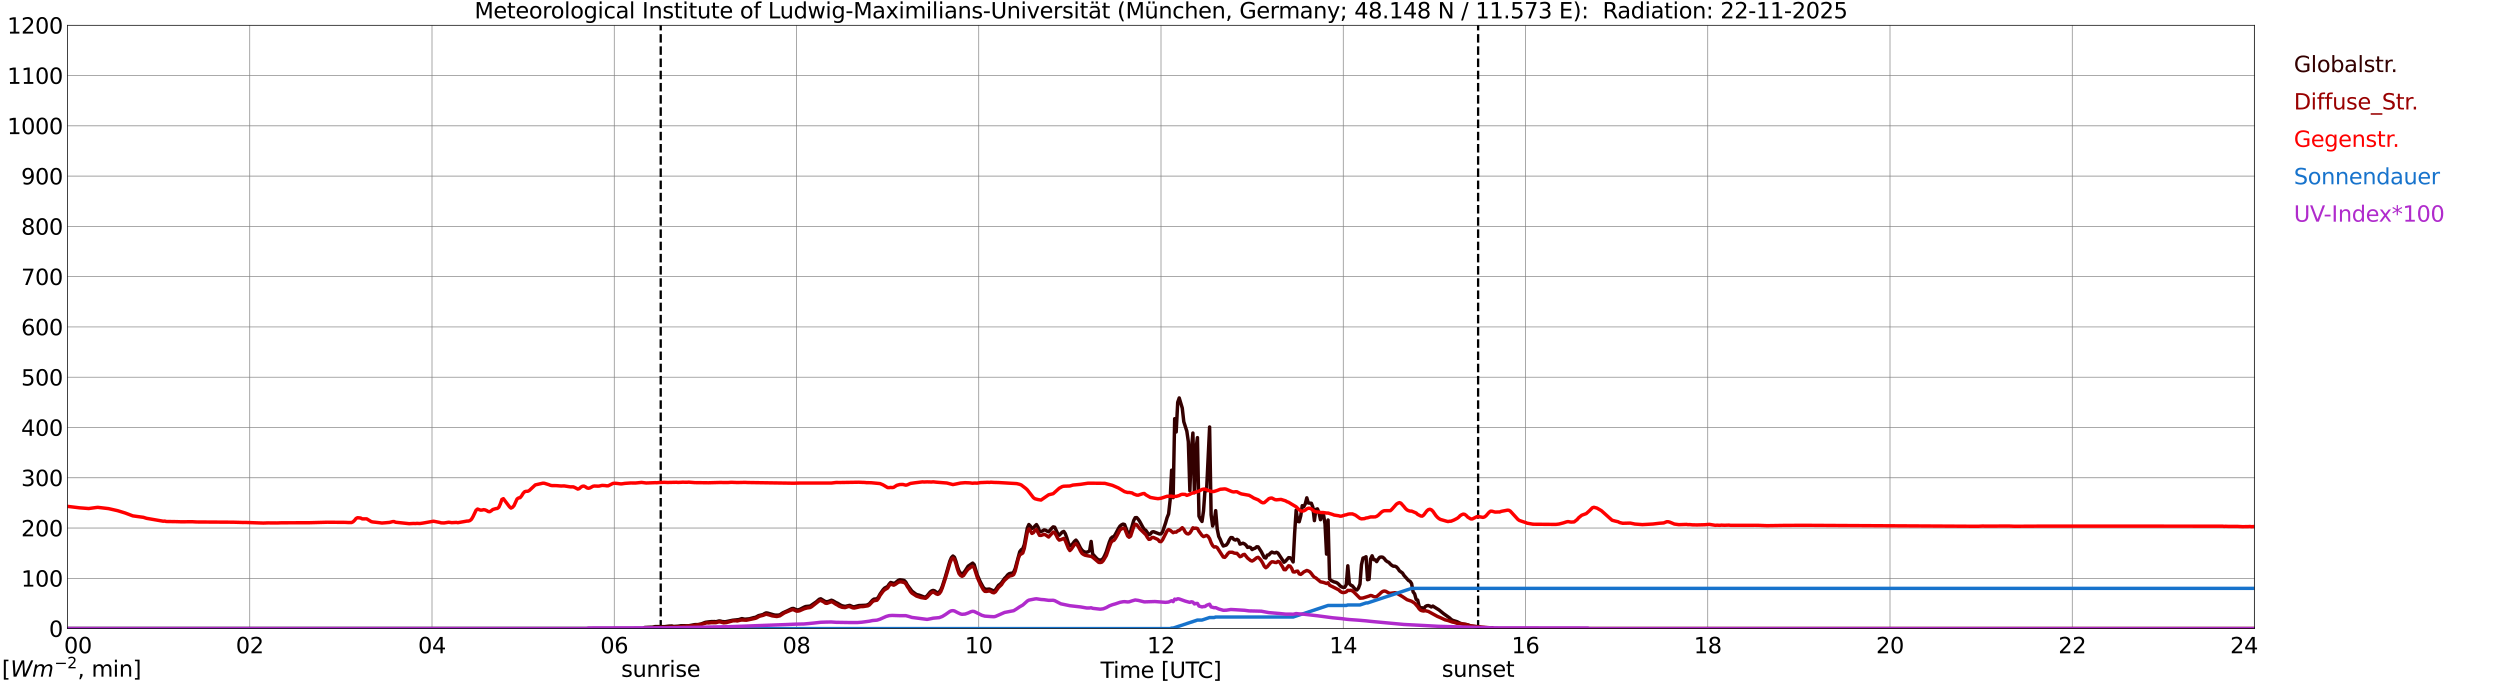 <?xml version="1.0" encoding="utf-8" standalone="no"?>
<!DOCTYPE svg PUBLIC "-//W3C//DTD SVG 1.1//EN"
  "http://www.w3.org/Graphics/SVG/1.1/DTD/svg11.dtd">
<svg xmlns:xlink="http://www.w3.org/1999/xlink" width="1085.4pt" height="296.64pt" viewBox="0 0 1085.4 296.64" xmlns="http://www.w3.org/2000/svg" version="1.1">
 <defs>
  <style type="text/css">*{stroke-linejoin: round; stroke-linecap: butt}</style>
 </defs>
 <g id="figure_1">
  <g id="patch_1">
   <path d="M 0 296.64 
L 1085.4 296.64 
L 1085.4 0 
L 0 0 
z
" style="fill: #ffffff"/>
  </g>
  <g id="axes_1">
   <g id="patch_2">
    <path d="M 29.306 272.909 
L 978.814 272.909 
L 978.814 10.976 
L 29.306 10.976 
z
" style="fill: #ffffff"/>
   </g>
   <g id="patch_3">
    <path d="M 978.814 272.909 
L 978.814 272.909 
L 978.814 10.976 
L 978.814 10.976 
z
" clip-path="url(#p6ef17b93f7)" style="fill: #d3d3d3; opacity: 0.25; stroke: #d3d3d3; stroke-linejoin: miter"/>
   </g>
   <g id="matplotlib.axis_1">
    <g id="xtick_1">
     <g id="line2d_1">
      <path d="M 29.306 272.909 
L 29.306 10.976 
" clip-path="url(#p6ef17b93f7)" style="fill: none; stroke: #808080; stroke-width: 0.3; stroke-linecap: square"/>
     </g>
     <g id="line2d_2"/>
     <g id="text_1">
      <!--    00 -->
      <g transform="translate(18.733 283.627) scale(0.095 -0.095)">
       <defs>
        <path id="DejaVuSans-20" transform="scale(0.016)"/>
        <path id="DejaVuSans-30" d="M 2034 4250 
Q 1547 4250 1301 3770 
Q 1056 3291 1056 2328 
Q 1056 1369 1301 889 
Q 1547 409 2034 409 
Q 2525 409 2770 889 
Q 3016 1369 3016 2328 
Q 3016 3291 2770 3770 
Q 2525 4250 2034 4250 
z
M 2034 4750 
Q 2819 4750 3233 4129 
Q 3647 3509 3647 2328 
Q 3647 1150 3233 529 
Q 2819 -91 2034 -91 
Q 1250 -91 836 529 
Q 422 1150 422 2328 
Q 422 3509 836 4129 
Q 1250 4750 2034 4750 
z
" transform="scale(0.016)"/>
       </defs>
       <use xlink:href="#DejaVuSans-20"/>
       <use xlink:href="#DejaVuSans-20" transform="translate(31.787 0)"/>
       <use xlink:href="#DejaVuSans-20" transform="translate(63.574 0)"/>
       <use xlink:href="#DejaVuSans-30" transform="translate(95.361 0)"/>
       <use xlink:href="#DejaVuSans-30" transform="translate(158.984 0)"/>
      </g>
     </g>
    </g>
    <g id="xtick_2">
     <g id="line2d_3">
      <path d="M 108.431 272.909 
L 108.431 10.976 
" clip-path="url(#p6ef17b93f7)" style="fill: none; stroke: #808080; stroke-width: 0.3; stroke-linecap: square"/>
     </g>
     <g id="line2d_4"/>
     <g id="text_2">
      <!-- 02 -->
      <g transform="translate(102.387 283.627) scale(0.095 -0.095)">
       <defs>
        <path id="DejaVuSans-32" d="M 1228 531 
L 3431 531 
L 3431 0 
L 469 0 
L 469 531 
Q 828 903 1448 1529 
Q 2069 2156 2228 2338 
Q 2531 2678 2651 2914 
Q 2772 3150 2772 3378 
Q 2772 3750 2511 3984 
Q 2250 4219 1831 4219 
Q 1534 4219 1204 4116 
Q 875 4013 500 3803 
L 500 4441 
Q 881 4594 1212 4672 
Q 1544 4750 1819 4750 
Q 2544 4750 2975 4387 
Q 3406 4025 3406 3419 
Q 3406 3131 3298 2873 
Q 3191 2616 2906 2266 
Q 2828 2175 2409 1742 
Q 1991 1309 1228 531 
z
" transform="scale(0.016)"/>
       </defs>
       <use xlink:href="#DejaVuSans-30"/>
       <use xlink:href="#DejaVuSans-32" transform="translate(63.623 0)"/>
      </g>
     </g>
    </g>
    <g id="xtick_3">
     <g id="line2d_5">
      <path d="M 187.557 272.909 
L 187.557 10.976 
" clip-path="url(#p6ef17b93f7)" style="fill: none; stroke: #808080; stroke-width: 0.3; stroke-linecap: square"/>
     </g>
     <g id="line2d_6"/>
     <g id="text_3">
      <!-- 04 -->
      <g transform="translate(181.513 283.627) scale(0.095 -0.095)">
       <defs>
        <path id="DejaVuSans-34" d="M 2419 4116 
L 825 1625 
L 2419 1625 
L 2419 4116 
z
M 2253 4666 
L 3047 4666 
L 3047 1625 
L 3713 1625 
L 3713 1100 
L 3047 1100 
L 3047 0 
L 2419 0 
L 2419 1100 
L 313 1100 
L 313 1709 
L 2253 4666 
z
" transform="scale(0.016)"/>
       </defs>
       <use xlink:href="#DejaVuSans-30"/>
       <use xlink:href="#DejaVuSans-34" transform="translate(63.623 0)"/>
      </g>
     </g>
    </g>
    <g id="xtick_4">
     <g id="line2d_7">
      <path d="M 266.683 272.909 
L 266.683 10.976 
" clip-path="url(#p6ef17b93f7)" style="fill: none; stroke: #808080; stroke-width: 0.3; stroke-linecap: square"/>
     </g>
     <g id="line2d_8"/>
     <g id="text_4">
      <!-- 06 -->
      <g transform="translate(260.638 283.627) scale(0.095 -0.095)">
       <defs>
        <path id="DejaVuSans-36" d="M 2113 2584 
Q 1688 2584 1439 2293 
Q 1191 2003 1191 1497 
Q 1191 994 1439 701 
Q 1688 409 2113 409 
Q 2538 409 2786 701 
Q 3034 994 3034 1497 
Q 3034 2003 2786 2293 
Q 2538 2584 2113 2584 
z
M 3366 4563 
L 3366 3988 
Q 3128 4100 2886 4159 
Q 2644 4219 2406 4219 
Q 1781 4219 1451 3797 
Q 1122 3375 1075 2522 
Q 1259 2794 1537 2939 
Q 1816 3084 2150 3084 
Q 2853 3084 3261 2657 
Q 3669 2231 3669 1497 
Q 3669 778 3244 343 
Q 2819 -91 2113 -91 
Q 1303 -91 875 529 
Q 447 1150 447 2328 
Q 447 3434 972 4092 
Q 1497 4750 2381 4750 
Q 2619 4750 2861 4703 
Q 3103 4656 3366 4563 
z
" transform="scale(0.016)"/>
       </defs>
       <use xlink:href="#DejaVuSans-30"/>
       <use xlink:href="#DejaVuSans-36" transform="translate(63.623 0)"/>
      </g>
     </g>
    </g>
    <g id="xtick_5">
     <g id="line2d_9">
      <path d="M 345.808 272.909 
L 345.808 10.976 
" clip-path="url(#p6ef17b93f7)" style="fill: none; stroke: #808080; stroke-width: 0.3; stroke-linecap: square"/>
     </g>
     <g id="line2d_10"/>
     <g id="text_5">
      <!-- 08 -->
      <g transform="translate(339.764 283.627) scale(0.095 -0.095)">
       <defs>
        <path id="DejaVuSans-38" d="M 2034 2216 
Q 1584 2216 1326 1975 
Q 1069 1734 1069 1313 
Q 1069 891 1326 650 
Q 1584 409 2034 409 
Q 2484 409 2743 651 
Q 3003 894 3003 1313 
Q 3003 1734 2745 1975 
Q 2488 2216 2034 2216 
z
M 1403 2484 
Q 997 2584 770 2862 
Q 544 3141 544 3541 
Q 544 4100 942 4425 
Q 1341 4750 2034 4750 
Q 2731 4750 3128 4425 
Q 3525 4100 3525 3541 
Q 3525 3141 3298 2862 
Q 3072 2584 2669 2484 
Q 3125 2378 3379 2068 
Q 3634 1759 3634 1313 
Q 3634 634 3220 271 
Q 2806 -91 2034 -91 
Q 1263 -91 848 271 
Q 434 634 434 1313 
Q 434 1759 690 2068 
Q 947 2378 1403 2484 
z
M 1172 3481 
Q 1172 3119 1398 2916 
Q 1625 2713 2034 2713 
Q 2441 2713 2670 2916 
Q 2900 3119 2900 3481 
Q 2900 3844 2670 4047 
Q 2441 4250 2034 4250 
Q 1625 4250 1398 4047 
Q 1172 3844 1172 3481 
z
" transform="scale(0.016)"/>
       </defs>
       <use xlink:href="#DejaVuSans-30"/>
       <use xlink:href="#DejaVuSans-38" transform="translate(63.623 0)"/>
      </g>
     </g>
    </g>
    <g id="xtick_6">
     <g id="line2d_11">
      <path d="M 424.934 272.909 
L 424.934 10.976 
" clip-path="url(#p6ef17b93f7)" style="fill: none; stroke: #808080; stroke-width: 0.3; stroke-linecap: square"/>
     </g>
     <g id="line2d_12"/>
     <g id="text_6">
      <!-- 10 -->
      <g transform="translate(418.89 283.627) scale(0.095 -0.095)">
       <defs>
        <path id="DejaVuSans-31" d="M 794 531 
L 1825 531 
L 1825 4091 
L 703 3866 
L 703 4441 
L 1819 4666 
L 2450 4666 
L 2450 531 
L 3481 531 
L 3481 0 
L 794 0 
L 794 531 
z
" transform="scale(0.016)"/>
       </defs>
       <use xlink:href="#DejaVuSans-31"/>
       <use xlink:href="#DejaVuSans-30" transform="translate(63.623 0)"/>
      </g>
     </g>
    </g>
    <g id="xtick_7">
     <g id="line2d_13">
      <path d="M 504.06 272.909 
L 504.06 10.976 
" clip-path="url(#p6ef17b93f7)" style="fill: none; stroke: #808080; stroke-width: 0.3; stroke-linecap: square"/>
     </g>
     <g id="line2d_14"/>
     <g id="text_7">
      <!-- 12 -->
      <g transform="translate(498.015 283.627) scale(0.095 -0.095)">
       <use xlink:href="#DejaVuSans-31"/>
       <use xlink:href="#DejaVuSans-32" transform="translate(63.623 0)"/>
      </g>
     </g>
    </g>
    <g id="xtick_8">
     <g id="line2d_15">
      <path d="M 583.185 272.909 
L 583.185 10.976 
" clip-path="url(#p6ef17b93f7)" style="fill: none; stroke: #808080; stroke-width: 0.3; stroke-linecap: square"/>
     </g>
     <g id="line2d_16"/>
     <g id="text_8">
      <!-- 14 -->
      <g transform="translate(577.141 283.627) scale(0.095 -0.095)">
       <use xlink:href="#DejaVuSans-31"/>
       <use xlink:href="#DejaVuSans-34" transform="translate(63.623 0)"/>
      </g>
     </g>
    </g>
    <g id="xtick_9">
     <g id="line2d_17">
      <path d="M 662.311 272.909 
L 662.311 10.976 
" clip-path="url(#p6ef17b93f7)" style="fill: none; stroke: #808080; stroke-width: 0.3; stroke-linecap: square"/>
     </g>
     <g id="line2d_18"/>
     <g id="text_9">
      <!-- 16 -->
      <g transform="translate(656.267 283.627) scale(0.095 -0.095)">
       <use xlink:href="#DejaVuSans-31"/>
       <use xlink:href="#DejaVuSans-36" transform="translate(63.623 0)"/>
      </g>
     </g>
    </g>
    <g id="xtick_10">
     <g id="line2d_19">
      <path d="M 741.437 272.909 
L 741.437 10.976 
" clip-path="url(#p6ef17b93f7)" style="fill: none; stroke: #808080; stroke-width: 0.3; stroke-linecap: square"/>
     </g>
     <g id="line2d_20"/>
     <g id="text_10">
      <!-- 18 -->
      <g transform="translate(735.392 283.627) scale(0.095 -0.095)">
       <use xlink:href="#DejaVuSans-31"/>
       <use xlink:href="#DejaVuSans-38" transform="translate(63.623 0)"/>
      </g>
     </g>
    </g>
    <g id="xtick_11">
     <g id="line2d_21">
      <path d="M 820.562 272.909 
L 820.562 10.976 
" clip-path="url(#p6ef17b93f7)" style="fill: none; stroke: #808080; stroke-width: 0.3; stroke-linecap: square"/>
     </g>
     <g id="line2d_22"/>
     <g id="text_11">
      <!-- 20 -->
      <g transform="translate(814.518 283.627) scale(0.095 -0.095)">
       <use xlink:href="#DejaVuSans-32"/>
       <use xlink:href="#DejaVuSans-30" transform="translate(63.623 0)"/>
      </g>
     </g>
    </g>
    <g id="xtick_12">
     <g id="line2d_23">
      <path d="M 899.688 272.909 
L 899.688 10.976 
" clip-path="url(#p6ef17b93f7)" style="fill: none; stroke: #808080; stroke-width: 0.3; stroke-linecap: square"/>
     </g>
     <g id="line2d_24"/>
     <g id="text_12">
      <!-- 22 -->
      <g transform="translate(893.644 283.627) scale(0.095 -0.095)">
       <use xlink:href="#DejaVuSans-32"/>
       <use xlink:href="#DejaVuSans-32" transform="translate(63.623 0)"/>
      </g>
     </g>
    </g>
    <g id="xtick_13">
     <g id="line2d_25">
      <path d="M 978.814 272.909 
L 978.814 10.976 
" clip-path="url(#p6ef17b93f7)" style="fill: none; stroke: #808080; stroke-width: 0.3; stroke-linecap: square"/>
     </g>
     <g id="line2d_26"/>
     <g id="text_13">
      <!-- 24    -->
      <g transform="translate(968.241 283.627) scale(0.095 -0.095)">
       <use xlink:href="#DejaVuSans-32"/>
       <use xlink:href="#DejaVuSans-34" transform="translate(63.623 0)"/>
       <use xlink:href="#DejaVuSans-20" transform="translate(127.246 0)"/>
       <use xlink:href="#DejaVuSans-20" transform="translate(159.033 0)"/>
       <use xlink:href="#DejaVuSans-20" transform="translate(190.82 0)"/>
      </g>
     </g>
    </g>
    <g id="text_14">
     <!-- Time [UTC] -->
     <g transform="translate(477.806 294.322) scale(0.095 -0.095)">
      <defs>
       <path id="DejaVuSans-54" d="M -19 4666 
L 3928 4666 
L 3928 4134 
L 2272 4134 
L 2272 0 
L 1638 0 
L 1638 4134 
L -19 4134 
L -19 4666 
z
" transform="scale(0.016)"/>
       <path id="DejaVuSans-69" d="M 603 3500 
L 1178 3500 
L 1178 0 
L 603 0 
L 603 3500 
z
M 603 4863 
L 1178 4863 
L 1178 4134 
L 603 4134 
L 603 4863 
z
" transform="scale(0.016)"/>
       <path id="DejaVuSans-6d" d="M 3328 2828 
Q 3544 3216 3844 3400 
Q 4144 3584 4550 3584 
Q 5097 3584 5394 3201 
Q 5691 2819 5691 2113 
L 5691 0 
L 5113 0 
L 5113 2094 
Q 5113 2597 4934 2840 
Q 4756 3084 4391 3084 
Q 3944 3084 3684 2787 
Q 3425 2491 3425 1978 
L 3425 0 
L 2847 0 
L 2847 2094 
Q 2847 2600 2669 2842 
Q 2491 3084 2119 3084 
Q 1678 3084 1418 2786 
Q 1159 2488 1159 1978 
L 1159 0 
L 581 0 
L 581 3500 
L 1159 3500 
L 1159 2956 
Q 1356 3278 1631 3431 
Q 1906 3584 2284 3584 
Q 2666 3584 2933 3390 
Q 3200 3197 3328 2828 
z
" transform="scale(0.016)"/>
       <path id="DejaVuSans-65" d="M 3597 1894 
L 3597 1613 
L 953 1613 
Q 991 1019 1311 708 
Q 1631 397 2203 397 
Q 2534 397 2845 478 
Q 3156 559 3463 722 
L 3463 178 
Q 3153 47 2828 -22 
Q 2503 -91 2169 -91 
Q 1331 -91 842 396 
Q 353 884 353 1716 
Q 353 2575 817 3079 
Q 1281 3584 2069 3584 
Q 2775 3584 3186 3129 
Q 3597 2675 3597 1894 
z
M 3022 2063 
Q 3016 2534 2758 2815 
Q 2500 3097 2075 3097 
Q 1594 3097 1305 2825 
Q 1016 2553 972 2059 
L 3022 2063 
z
" transform="scale(0.016)"/>
       <path id="DejaVuSans-5b" d="M 550 4863 
L 1875 4863 
L 1875 4416 
L 1125 4416 
L 1125 -397 
L 1875 -397 
L 1875 -844 
L 550 -844 
L 550 4863 
z
" transform="scale(0.016)"/>
       <path id="DejaVuSans-55" d="M 556 4666 
L 1191 4666 
L 1191 1831 
Q 1191 1081 1462 751 
Q 1734 422 2344 422 
Q 2950 422 3222 751 
Q 3494 1081 3494 1831 
L 3494 4666 
L 4128 4666 
L 4128 1753 
Q 4128 841 3676 375 
Q 3225 -91 2344 -91 
Q 1459 -91 1007 375 
Q 556 841 556 1753 
L 556 4666 
z
" transform="scale(0.016)"/>
       <path id="DejaVuSans-43" d="M 4122 4306 
L 4122 3641 
Q 3803 3938 3442 4084 
Q 3081 4231 2675 4231 
Q 1875 4231 1450 3742 
Q 1025 3253 1025 2328 
Q 1025 1406 1450 917 
Q 1875 428 2675 428 
Q 3081 428 3442 575 
Q 3803 722 4122 1019 
L 4122 359 
Q 3791 134 3420 21 
Q 3050 -91 2638 -91 
Q 1578 -91 968 557 
Q 359 1206 359 2328 
Q 359 3453 968 4101 
Q 1578 4750 2638 4750 
Q 3056 4750 3426 4639 
Q 3797 4528 4122 4306 
z
" transform="scale(0.016)"/>
       <path id="DejaVuSans-5d" d="M 1947 4863 
L 1947 -844 
L 622 -844 
L 622 -397 
L 1369 -397 
L 1369 4416 
L 622 4416 
L 622 4863 
L 1947 4863 
z
" transform="scale(0.016)"/>
      </defs>
      <use xlink:href="#DejaVuSans-54"/>
      <use xlink:href="#DejaVuSans-69" transform="translate(57.959 0)"/>
      <use xlink:href="#DejaVuSans-6d" transform="translate(85.742 0)"/>
      <use xlink:href="#DejaVuSans-65" transform="translate(183.154 0)"/>
      <use xlink:href="#DejaVuSans-20" transform="translate(244.678 0)"/>
      <use xlink:href="#DejaVuSans-5b" transform="translate(276.465 0)"/>
      <use xlink:href="#DejaVuSans-55" transform="translate(315.479 0)"/>
      <use xlink:href="#DejaVuSans-54" transform="translate(388.672 0)"/>
      <use xlink:href="#DejaVuSans-43" transform="translate(443.881 0)"/>
      <use xlink:href="#DejaVuSans-5d" transform="translate(513.705 0)"/>
     </g>
    </g>
   </g>
   <g id="matplotlib.axis_2">
    <g id="ytick_1">
     <g id="line2d_27">
      <path d="M 29.306 272.909 
L 978.814 272.909 
" clip-path="url(#p6ef17b93f7)" style="fill: none; stroke: #808080; stroke-width: 0.3; stroke-linecap: square"/>
     </g>
     <g id="line2d_28"/>
     <g id="text_15">
      <!-- 0 -->
      <g transform="translate(21.261 276.518) scale(0.095 -0.095)">
       <use xlink:href="#DejaVuSans-30"/>
      </g>
     </g>
    </g>
    <g id="ytick_2">
     <g id="line2d_29">
      <path d="M 29.306 251.081 
L 978.814 251.081 
" clip-path="url(#p6ef17b93f7)" style="fill: none; stroke: #808080; stroke-width: 0.3; stroke-linecap: square"/>
     </g>
     <g id="line2d_30"/>
     <g id="text_16">
      <!-- 100 -->
      <g transform="translate(9.173 254.69) scale(0.095 -0.095)">
       <use xlink:href="#DejaVuSans-31"/>
       <use xlink:href="#DejaVuSans-30" transform="translate(63.623 0)"/>
       <use xlink:href="#DejaVuSans-30" transform="translate(127.246 0)"/>
      </g>
     </g>
    </g>
    <g id="ytick_3">
     <g id="line2d_31">
      <path d="M 29.306 229.253 
L 978.814 229.253 
" clip-path="url(#p6ef17b93f7)" style="fill: none; stroke: #808080; stroke-width: 0.3; stroke-linecap: square"/>
     </g>
     <g id="line2d_32"/>
     <g id="text_17">
      <!-- 200 -->
      <g transform="translate(9.173 232.863) scale(0.095 -0.095)">
       <use xlink:href="#DejaVuSans-32"/>
       <use xlink:href="#DejaVuSans-30" transform="translate(63.623 0)"/>
       <use xlink:href="#DejaVuSans-30" transform="translate(127.246 0)"/>
      </g>
     </g>
    </g>
    <g id="ytick_4">
     <g id="line2d_33">
      <path d="M 29.306 207.426 
L 978.814 207.426 
" clip-path="url(#p6ef17b93f7)" style="fill: none; stroke: #808080; stroke-width: 0.3; stroke-linecap: square"/>
     </g>
     <g id="line2d_34"/>
     <g id="text_18">
      <!-- 300 -->
      <g transform="translate(9.173 211.035) scale(0.095 -0.095)">
       <defs>
        <path id="DejaVuSans-33" d="M 2597 2516 
Q 3050 2419 3304 2112 
Q 3559 1806 3559 1356 
Q 3559 666 3084 287 
Q 2609 -91 1734 -91 
Q 1441 -91 1130 -33 
Q 819 25 488 141 
L 488 750 
Q 750 597 1062 519 
Q 1375 441 1716 441 
Q 2309 441 2620 675 
Q 2931 909 2931 1356 
Q 2931 1769 2642 2001 
Q 2353 2234 1838 2234 
L 1294 2234 
L 1294 2753 
L 1863 2753 
Q 2328 2753 2575 2939 
Q 2822 3125 2822 3475 
Q 2822 3834 2567 4026 
Q 2313 4219 1838 4219 
Q 1578 4219 1281 4162 
Q 984 4106 628 3988 
L 628 4550 
Q 988 4650 1302 4700 
Q 1616 4750 1894 4750 
Q 2613 4750 3031 4423 
Q 3450 4097 3450 3541 
Q 3450 3153 3228 2886 
Q 3006 2619 2597 2516 
z
" transform="scale(0.016)"/>
       </defs>
       <use xlink:href="#DejaVuSans-33"/>
       <use xlink:href="#DejaVuSans-30" transform="translate(63.623 0)"/>
       <use xlink:href="#DejaVuSans-30" transform="translate(127.246 0)"/>
      </g>
     </g>
    </g>
    <g id="ytick_5">
     <g id="line2d_35">
      <path d="M 29.306 185.598 
L 978.814 185.598 
" clip-path="url(#p6ef17b93f7)" style="fill: none; stroke: #808080; stroke-width: 0.3; stroke-linecap: square"/>
     </g>
     <g id="line2d_36"/>
     <g id="text_19">
      <!-- 400 -->
      <g transform="translate(9.173 189.207) scale(0.095 -0.095)">
       <use xlink:href="#DejaVuSans-34"/>
       <use xlink:href="#DejaVuSans-30" transform="translate(63.623 0)"/>
       <use xlink:href="#DejaVuSans-30" transform="translate(127.246 0)"/>
      </g>
     </g>
    </g>
    <g id="ytick_6">
     <g id="line2d_37">
      <path d="M 29.306 163.77 
L 978.814 163.77 
" clip-path="url(#p6ef17b93f7)" style="fill: none; stroke: #808080; stroke-width: 0.3; stroke-linecap: square"/>
     </g>
     <g id="line2d_38"/>
     <g id="text_20">
      <!-- 500 -->
      <g transform="translate(9.173 167.379) scale(0.095 -0.095)">
       <defs>
        <path id="DejaVuSans-35" d="M 691 4666 
L 3169 4666 
L 3169 4134 
L 1269 4134 
L 1269 2991 
Q 1406 3038 1543 3061 
Q 1681 3084 1819 3084 
Q 2600 3084 3056 2656 
Q 3513 2228 3513 1497 
Q 3513 744 3044 326 
Q 2575 -91 1722 -91 
Q 1428 -91 1123 -41 
Q 819 9 494 109 
L 494 744 
Q 775 591 1075 516 
Q 1375 441 1709 441 
Q 2250 441 2565 725 
Q 2881 1009 2881 1497 
Q 2881 1984 2565 2268 
Q 2250 2553 1709 2553 
Q 1456 2553 1204 2497 
Q 953 2441 691 2322 
L 691 4666 
z
" transform="scale(0.016)"/>
       </defs>
       <use xlink:href="#DejaVuSans-35"/>
       <use xlink:href="#DejaVuSans-30" transform="translate(63.623 0)"/>
       <use xlink:href="#DejaVuSans-30" transform="translate(127.246 0)"/>
      </g>
     </g>
    </g>
    <g id="ytick_7">
     <g id="line2d_39">
      <path d="M 29.306 141.942 
L 978.814 141.942 
" clip-path="url(#p6ef17b93f7)" style="fill: none; stroke: #808080; stroke-width: 0.3; stroke-linecap: square"/>
     </g>
     <g id="line2d_40"/>
     <g id="text_21">
      <!-- 600 -->
      <g transform="translate(9.173 145.551) scale(0.095 -0.095)">
       <use xlink:href="#DejaVuSans-36"/>
       <use xlink:href="#DejaVuSans-30" transform="translate(63.623 0)"/>
       <use xlink:href="#DejaVuSans-30" transform="translate(127.246 0)"/>
      </g>
     </g>
    </g>
    <g id="ytick_8">
     <g id="line2d_41">
      <path d="M 29.306 120.114 
L 978.814 120.114 
" clip-path="url(#p6ef17b93f7)" style="fill: none; stroke: #808080; stroke-width: 0.3; stroke-linecap: square"/>
     </g>
     <g id="line2d_42"/>
     <g id="text_22">
      <!-- 700 -->
      <g transform="translate(9.173 123.724) scale(0.095 -0.095)">
       <defs>
        <path id="DejaVuSans-37" d="M 525 4666 
L 3525 4666 
L 3525 4397 
L 1831 0 
L 1172 0 
L 2766 4134 
L 525 4134 
L 525 4666 
z
" transform="scale(0.016)"/>
       </defs>
       <use xlink:href="#DejaVuSans-37"/>
       <use xlink:href="#DejaVuSans-30" transform="translate(63.623 0)"/>
       <use xlink:href="#DejaVuSans-30" transform="translate(127.246 0)"/>
      </g>
     </g>
    </g>
    <g id="ytick_9">
     <g id="line2d_43">
      <path d="M 29.306 98.287 
L 978.814 98.287 
" clip-path="url(#p6ef17b93f7)" style="fill: none; stroke: #808080; stroke-width: 0.3; stroke-linecap: square"/>
     </g>
     <g id="line2d_44"/>
     <g id="text_23">
      <!-- 800 -->
      <g transform="translate(9.173 101.896) scale(0.095 -0.095)">
       <use xlink:href="#DejaVuSans-38"/>
       <use xlink:href="#DejaVuSans-30" transform="translate(63.623 0)"/>
       <use xlink:href="#DejaVuSans-30" transform="translate(127.246 0)"/>
      </g>
     </g>
    </g>
    <g id="ytick_10">
     <g id="line2d_45">
      <path d="M 29.306 76.459 
L 978.814 76.459 
" clip-path="url(#p6ef17b93f7)" style="fill: none; stroke: #808080; stroke-width: 0.3; stroke-linecap: square"/>
     </g>
     <g id="line2d_46"/>
     <g id="text_24">
      <!-- 900 -->
      <g transform="translate(9.173 80.068) scale(0.095 -0.095)">
       <defs>
        <path id="DejaVuSans-39" d="M 703 97 
L 703 672 
Q 941 559 1184 500 
Q 1428 441 1663 441 
Q 2288 441 2617 861 
Q 2947 1281 2994 2138 
Q 2813 1869 2534 1725 
Q 2256 1581 1919 1581 
Q 1219 1581 811 2004 
Q 403 2428 403 3163 
Q 403 3881 828 4315 
Q 1253 4750 1959 4750 
Q 2769 4750 3195 4129 
Q 3622 3509 3622 2328 
Q 3622 1225 3098 567 
Q 2575 -91 1691 -91 
Q 1453 -91 1209 -44 
Q 966 3 703 97 
z
M 1959 2075 
Q 2384 2075 2632 2365 
Q 2881 2656 2881 3163 
Q 2881 3666 2632 3958 
Q 2384 4250 1959 4250 
Q 1534 4250 1286 3958 
Q 1038 3666 1038 3163 
Q 1038 2656 1286 2365 
Q 1534 2075 1959 2075 
z
" transform="scale(0.016)"/>
       </defs>
       <use xlink:href="#DejaVuSans-39"/>
       <use xlink:href="#DejaVuSans-30" transform="translate(63.623 0)"/>
       <use xlink:href="#DejaVuSans-30" transform="translate(127.246 0)"/>
      </g>
     </g>
    </g>
    <g id="ytick_11">
     <g id="line2d_47">
      <path d="M 29.306 54.631 
L 978.814 54.631 
" clip-path="url(#p6ef17b93f7)" style="fill: none; stroke: #808080; stroke-width: 0.3; stroke-linecap: square"/>
     </g>
     <g id="line2d_48"/>
     <g id="text_25">
      <!-- 1000 -->
      <g transform="translate(3.128 58.24) scale(0.095 -0.095)">
       <use xlink:href="#DejaVuSans-31"/>
       <use xlink:href="#DejaVuSans-30" transform="translate(63.623 0)"/>
       <use xlink:href="#DejaVuSans-30" transform="translate(127.246 0)"/>
       <use xlink:href="#DejaVuSans-30" transform="translate(190.869 0)"/>
      </g>
     </g>
    </g>
    <g id="ytick_12">
     <g id="line2d_49">
      <path d="M 29.306 32.803 
L 978.814 32.803 
" clip-path="url(#p6ef17b93f7)" style="fill: none; stroke: #808080; stroke-width: 0.3; stroke-linecap: square"/>
     </g>
     <g id="line2d_50"/>
     <g id="text_26">
      <!-- 1100 -->
      <g transform="translate(3.128 36.413) scale(0.095 -0.095)">
       <use xlink:href="#DejaVuSans-31"/>
       <use xlink:href="#DejaVuSans-31" transform="translate(63.623 0)"/>
       <use xlink:href="#DejaVuSans-30" transform="translate(127.246 0)"/>
       <use xlink:href="#DejaVuSans-30" transform="translate(190.869 0)"/>
      </g>
     </g>
    </g>
    <g id="ytick_13">
     <g id="line2d_51">
      <path d="M 29.306 10.976 
L 978.814 10.976 
" clip-path="url(#p6ef17b93f7)" style="fill: none; stroke: #808080; stroke-width: 0.3; stroke-linecap: square"/>
     </g>
     <g id="line2d_52"/>
     <g id="text_27">
      <!-- 1200 -->
      <g transform="translate(3.128 14.585) scale(0.095 -0.095)">
       <use xlink:href="#DejaVuSans-31"/>
       <use xlink:href="#DejaVuSans-32" transform="translate(63.623 0)"/>
       <use xlink:href="#DejaVuSans-30" transform="translate(127.246 0)"/>
       <use xlink:href="#DejaVuSans-30" transform="translate(190.869 0)"/>
      </g>
     </g>
    </g>
   </g>
   <g id="line2d_53">
    <path d="M 286.86 272.909 
L 286.86 10.976 
" clip-path="url(#p6ef17b93f7)" style="fill: none; stroke-dasharray: 3.7,1.6; stroke-dashoffset: 0; stroke: #000000"/>
   </g>
   <g id="line2d_54">
    <path d="M 641.738 272.909 
L 641.738 10.976 
" clip-path="url(#p6ef17b93f7)" style="fill: none; stroke-dasharray: 3.7,1.6; stroke-dashoffset: 0; stroke: #000000"/>
   </g>
   <g id="line2d_55">
    <path d="M 29.306 272.909 
L 279.211 272.909 
L 279.87 272.42 
L 282.508 272.302 
L 283.167 272.319 
L 284.486 272.031 
L 288.442 272.082 
L 290.42 271.828 
L 291.739 271.778 
L 292.399 271.981 
L 294.377 271.863 
L 295.696 271.66 
L 298.992 271.695 
L 301.63 271.189 
L 302.949 271.171 
L 304.267 270.951 
L 306.246 270.191 
L 307.564 270.006 
L 308.883 269.87 
L 310.202 269.855 
L 310.861 269.938 
L 312.18 269.584 
L 312.839 269.652 
L 313.499 269.855 
L 314.818 269.956 
L 318.114 269.281 
L 320.752 269.01 
L 322.071 268.572 
L 323.39 268.842 
L 325.368 268.655 
L 327.346 268.115 
L 328.005 268.015 
L 329.324 267.288 
L 331.302 266.799 
L 331.961 266.376 
L 332.621 266.09 
L 333.28 266.175 
L 335.918 266.935 
L 336.577 267.052 
L 337.896 267.052 
L 338.555 266.935 
L 339.874 266.072 
L 341.852 265.177 
L 343.83 264.215 
L 344.49 264.165 
L 345.808 264.756 
L 346.468 264.774 
L 347.127 264.621 
L 349.105 263.608 
L 349.765 263.337 
L 351.743 263.119 
L 354.38 261.312 
L 355.699 260.164 
L 356.359 259.978 
L 358.337 261.176 
L 358.996 261.244 
L 359.655 261.126 
L 360.974 260.587 
L 361.634 260.823 
L 362.952 261.6 
L 363.612 261.886 
L 364.93 262.696 
L 365.59 263.001 
L 366.909 263.287 
L 368.887 262.816 
L 370.206 263.388 
L 370.865 263.455 
L 372.184 263.084 
L 372.843 262.916 
L 374.821 262.831 
L 376.14 262.748 
L 376.799 262.51 
L 377.459 262.122 
L 378.777 260.587 
L 379.437 260.113 
L 380.756 259.995 
L 381.415 259.168 
L 382.074 257.935 
L 383.393 256.045 
L 384.053 255.335 
L 385.371 254.628 
L 386.031 253.615 
L 386.69 252.888 
L 388.009 253.277 
L 388.668 253.074 
L 389.987 251.976 
L 390.646 251.707 
L 391.965 251.876 
L 392.624 252.061 
L 393.284 252.771 
L 393.943 253.986 
L 395.921 256.636 
L 397.24 257.649 
L 397.899 258.105 
L 399.218 258.441 
L 400.537 258.932 
L 401.196 259.186 
L 401.856 259.218 
L 402.515 258.679 
L 403.834 257.042 
L 404.493 256.534 
L 405.153 256.333 
L 405.812 256.551 
L 406.471 257.092 
L 407.131 257.361 
L 407.79 256.99 
L 408.45 256.095 
L 409.109 254.56 
L 410.428 250.407 
L 412.406 243.588 
L 413.065 242.101 
L 413.725 241.409 
L 414.384 241.933 
L 415.043 243.756 
L 415.703 246.102 
L 416.362 247.875 
L 417.022 248.837 
L 417.681 249.123 
L 418.34 248.752 
L 419 247.875 
L 420.318 245.814 
L 422.297 244.48 
L 422.956 245.157 
L 424.275 249.597 
L 425.593 252.6 
L 426.912 255.049 
L 427.572 255.691 
L 428.231 255.859 
L 429.55 255.741 
L 431.528 256.586 
L 432.187 256.08 
L 433.506 254.122 
L 434.165 253.648 
L 434.825 253.006 
L 436.144 251.099 
L 436.803 250.474 
L 437.462 249.614 
L 438.122 249.09 
L 438.781 248.905 
L 439.44 248.855 
L 440.1 248.348 
L 440.759 246.844 
L 442.737 239.534 
L 443.397 238.674 
L 444.056 238.235 
L 444.716 236.428 
L 446.034 229.203 
L 446.694 227.734 
L 447.353 228.411 
L 448.012 229.406 
L 448.672 229.238 
L 449.331 228.376 
L 449.991 227.752 
L 450.65 228.832 
L 451.309 230.604 
L 451.969 230.772 
L 452.628 230.504 
L 453.287 230.048 
L 453.947 230.166 
L 454.606 230.604 
L 455.266 230.875 
L 456.584 229.373 
L 457.244 228.747 
L 457.903 228.882 
L 459.222 231.685 
L 459.881 232.377 
L 461.2 231.01 
L 461.859 230.722 
L 462.519 231.72 
L 463.178 233.542 
L 463.838 235.754 
L 464.497 237.02 
L 465.156 236.817 
L 466.475 235.062 
L 467.134 234.488 
L 467.794 235.332 
L 469.113 237.947 
L 469.772 238.877 
L 470.431 239.416 
L 471.091 239.704 
L 471.75 239.772 
L 472.409 239.552 
L 473.069 239.13 
L 473.728 235.079 
L 474.388 240.514 
L 475.706 241.983 
L 476.366 242.675 
L 477.025 243.064 
L 477.685 243.182 
L 478.344 242.979 
L 479.003 242.372 
L 479.663 241.071 
L 480.322 239.519 
L 481.641 235.348 
L 482.3 233.778 
L 482.96 233.136 
L 483.619 232.968 
L 484.278 231.921 
L 485.597 229.424 
L 486.256 228.411 
L 486.916 227.869 
L 487.575 227.549 
L 488.235 227.719 
L 489.553 231.111 
L 490.213 231.499 
L 490.872 230.672 
L 492.191 226.012 
L 492.85 224.763 
L 493.51 224.713 
L 494.169 225.423 
L 494.828 226.4 
L 496.147 228.849 
L 496.807 229.845 
L 497.466 230.251 
L 498.785 232.141 
L 499.444 231.853 
L 500.103 231.01 
L 500.763 230.825 
L 503.4 231.838 
L 504.06 231.787 
L 504.719 230.96 
L 506.038 227.06 
L 506.697 224.763 
L 507.357 223.126 
L 508.016 217.185 
L 508.675 204.134 
L 509.335 216.052 
L 509.994 181.784 
L 510.654 187.54 
L 511.313 174.677 
L 511.972 172.77 
L 513.291 177.174 
L 513.95 183.083 
L 515.269 187.185 
L 515.929 191.795 
L 516.588 213.066 
L 517.247 195.407 
L 517.907 188.012 
L 518.566 213.908 
L 519.226 194.986 
L 519.885 190.005 
L 520.544 224.089 
L 521.204 225.44 
L 521.863 226.4 
L 522.522 221.825 
L 523.182 212.492 
L 523.841 213.099 
L 525.16 185.379 
L 525.819 223.515 
L 526.479 228.361 
L 527.138 226.536 
L 527.797 221.707 
L 528.457 229.642 
L 529.116 232.883 
L 529.776 234.184 
L 530.435 235.786 
L 531.094 237.055 
L 532.413 236.631 
L 533.073 235.754 
L 533.732 234.352 
L 534.391 233.39 
L 535.051 233.425 
L 535.71 234.234 
L 536.369 234.47 
L 537.029 234.149 
L 537.688 234.555 
L 538.348 236.243 
L 539.666 235.839 
L 540.326 236.142 
L 540.985 236.699 
L 541.644 237.661 
L 542.304 237.493 
L 542.963 237.712 
L 543.623 238.589 
L 544.282 238.218 
L 544.941 238 
L 545.601 237.391 
L 546.26 237.441 
L 547.579 239.484 
L 548.898 242.051 
L 549.557 242.269 
L 550.216 241.003 
L 550.876 240.92 
L 551.535 240.176 
L 552.195 239.687 
L 552.854 239.958 
L 553.513 240.075 
L 554.173 239.787 
L 554.832 240.108 
L 557.47 244.109 
L 558.129 243.638 
L 559.448 242.119 
L 560.107 242.151 
L 560.766 242.811 
L 561.426 243.974 
L 562.085 231.432 
L 562.745 221.472 
L 563.404 226.368 
L 564.063 226.52 
L 564.723 224.004 
L 565.382 219.546 
L 566.042 220.02 
L 566.701 218.737 
L 567.36 216.137 
L 568.02 218.383 
L 569.338 218.501 
L 569.998 220.206 
L 570.657 226.029 
L 571.317 221.168 
L 571.976 220.933 
L 572.635 222.519 
L 573.295 225.626 
L 573.954 223.65 
L 574.613 223.362 
L 575.273 227.481 
L 575.932 240.564 
L 576.592 225.759 
L 577.251 251.352 
L 577.91 252.044 
L 579.229 252.653 
L 579.889 252.803 
L 580.548 253.107 
L 581.207 253.665 
L 581.867 254.408 
L 582.526 254.829 
L 583.185 255.014 
L 583.845 254.982 
L 584.504 253.834 
L 585.164 245.646 
L 585.823 253.36 
L 586.482 254.054 
L 587.142 254.357 
L 588.46 255.962 
L 589.12 256.147 
L 589.779 255.335 
L 590.439 253.58 
L 591.098 245.19 
L 591.757 242.304 
L 592.417 242.084 
L 593.076 241.713 
L 593.736 251.69 
L 594.395 251.487 
L 595.054 242.675 
L 595.714 241.307 
L 596.373 242.961 
L 597.032 243.064 
L 597.692 243.841 
L 598.351 242.76 
L 599.011 241.966 
L 599.67 241.83 
L 600.329 241.916 
L 600.989 242.49 
L 601.648 243.35 
L 602.307 243.841 
L 602.967 244.144 
L 603.626 244.886 
L 604.286 245.46 
L 604.945 245.831 
L 605.604 245.814 
L 606.264 246.12 
L 606.923 246.844 
L 607.582 247.824 
L 608.901 248.787 
L 609.561 249.832 
L 611.539 252.044 
L 612.198 252.382 
L 612.858 253.377 
L 613.517 256.99 
L 614.176 257.852 
L 614.836 260.231 
L 615.495 260.535 
L 616.154 263.305 
L 616.814 263.894 
L 617.473 263.861 
L 618.133 264.282 
L 618.792 263.355 
L 619.451 262.984 
L 620.111 262.899 
L 620.77 263.134 
L 621.429 263.523 
L 622.089 263.134 
L 623.408 263.962 
L 624.726 264.774 
L 626.705 266.393 
L 629.342 268.268 
L 630.001 268.908 
L 630.661 269.314 
L 632.639 269.923 
L 633.958 270.58 
L 635.276 271.001 
L 636.595 271.121 
L 637.255 271.307 
L 638.573 271.828 
L 641.211 272.149 
L 641.87 272.184 
L 643.189 272.455 
L 645.167 272.538 
L 647.805 272.538 
L 648.464 272.909 
L 978.154 272.909 
L 978.154 272.909 
" clip-path="url(#p6ef17b93f7)" style="fill: none; stroke: #330000; stroke-width: 1.5; stroke-linecap: square"/>
   </g>
   <g id="line2d_56">
    <path d="M 29.306 272.909 
L 279.211 272.909 
L 279.87 272.581 
L 281.189 272.581 
L 283.827 272.49 
L 288.442 272.396 
L 291.739 272.258 
L 294.377 272.167 
L 300.971 271.617 
L 304.927 270.973 
L 306.905 270.375 
L 307.564 270.466 
L 308.883 270.329 
L 310.861 270.329 
L 312.18 269.962 
L 312.839 270.054 
L 314.158 270.42 
L 315.477 270.283 
L 318.114 269.547 
L 319.433 269.501 
L 320.093 269.593 
L 321.411 269.272 
L 322.071 269.181 
L 324.049 269.272 
L 328.005 268.445 
L 328.665 268.17 
L 329.324 267.755 
L 329.983 267.48 
L 331.302 267.157 
L 332.621 266.653 
L 333.94 266.974 
L 335.258 267.389 
L 337.236 267.664 
L 338.555 267.389 
L 340.533 266.101 
L 341.852 265.551 
L 343.171 264.998 
L 343.83 264.723 
L 344.49 264.723 
L 345.808 265.319 
L 346.468 265.319 
L 347.127 265.182 
L 349.105 264.309 
L 350.424 263.942 
L 351.743 263.759 
L 352.402 263.39 
L 355.699 260.816 
L 356.359 260.679 
L 357.677 261.368 
L 358.337 261.873 
L 358.996 261.964 
L 360.974 261.231 
L 361.634 261.506 
L 362.952 262.379 
L 363.612 262.7 
L 364.271 263.161 
L 365.59 263.665 
L 366.909 263.804 
L 368.227 263.344 
L 368.887 263.344 
L 370.206 263.896 
L 370.865 263.988 
L 372.184 263.711 
L 373.502 263.39 
L 374.821 263.344 
L 376.799 263.023 
L 377.459 262.654 
L 378.777 261.231 
L 379.437 260.816 
L 380.756 260.587 
L 381.415 259.76 
L 382.074 258.52 
L 383.393 256.726 
L 384.053 256.084 
L 385.371 255.303 
L 386.031 254.246 
L 386.69 253.602 
L 388.009 254.061 
L 388.668 253.74 
L 389.987 252.821 
L 390.646 252.637 
L 391.306 252.637 
L 392.624 252.912 
L 393.284 253.51 
L 393.943 254.704 
L 394.603 255.623 
L 395.262 256.774 
L 395.921 257.507 
L 397.899 258.795 
L 399.878 259.439 
L 401.856 259.76 
L 402.515 259.299 
L 403.834 257.83 
L 404.493 257.278 
L 405.153 257.049 
L 405.812 257.37 
L 406.471 257.83 
L 407.131 258.059 
L 407.79 257.739 
L 408.45 256.865 
L 409.109 255.257 
L 410.428 251.212 
L 412.406 244.502 
L 413.065 242.896 
L 413.725 242.252 
L 414.384 242.804 
L 415.043 244.779 
L 415.703 247.17 
L 416.362 249.007 
L 417.022 249.835 
L 417.681 250.201 
L 418.34 249.881 
L 419.659 247.903 
L 420.318 247.121 
L 420.978 246.663 
L 421.637 246.065 
L 422.297 245.836 
L 422.956 246.526 
L 424.275 250.614 
L 425.593 253.602 
L 426.912 256.038 
L 427.572 256.726 
L 428.231 256.774 
L 429.55 256.542 
L 430.209 256.82 
L 430.869 257.232 
L 431.528 257.37 
L 432.187 256.957 
L 433.506 255.073 
L 434.825 253.831 
L 435.484 252.775 
L 436.144 251.948 
L 438.122 250.156 
L 439.44 249.835 
L 440.1 249.466 
L 440.759 247.949 
L 442.078 242.573 
L 442.737 240.918 
L 444.056 240.091 
L 444.716 238.115 
L 446.034 230.993 
L 446.694 229.659 
L 447.353 230.487 
L 448.012 231.591 
L 448.672 231.268 
L 449.331 230.257 
L 449.991 229.936 
L 451.309 232.418 
L 451.969 232.464 
L 453.287 232.004 
L 453.947 232.233 
L 455.266 233.152 
L 457.244 230.993 
L 457.903 231.314 
L 458.563 232.418 
L 459.222 233.75 
L 459.881 234.485 
L 460.541 234.302 
L 461.859 233.75 
L 462.519 234.76 
L 463.838 238.07 
L 464.497 239.034 
L 465.156 238.39 
L 466.475 236.461 
L 467.134 236.002 
L 467.794 236.738 
L 468.453 237.886 
L 469.113 239.263 
L 469.772 240.276 
L 470.431 240.735 
L 471.091 241.058 
L 472.409 241.333 
L 473.728 241.562 
L 474.388 241.931 
L 477.025 244.181 
L 477.685 244.227 
L 478.344 244.09 
L 479.003 243.4 
L 480.322 241.195 
L 481.641 237.38 
L 482.3 235.634 
L 482.96 234.806 
L 483.619 234.623 
L 484.278 233.75 
L 484.938 232.602 
L 486.256 230.074 
L 486.916 229.613 
L 487.575 229.338 
L 488.235 229.384 
L 489.553 232.693 
L 490.213 233.246 
L 490.872 232.785 
L 492.191 228.74 
L 492.85 227.592 
L 493.51 227.776 
L 494.828 229.568 
L 497.466 232.141 
L 498.125 233.291 
L 498.785 234.165 
L 499.444 234.073 
L 500.103 233.383 
L 500.763 233.337 
L 502.741 234.256 
L 503.4 235.083 
L 504.06 235.175 
L 504.719 234.394 
L 506.697 230.487 
L 507.357 229.936 
L 508.016 230.212 
L 509.335 231.268 
L 509.994 230.993 
L 510.654 231.039 
L 511.313 230.487 
L 511.972 230.257 
L 513.291 229.109 
L 513.95 229.799 
L 514.61 231.039 
L 515.269 231.683 
L 515.929 231.82 
L 516.588 231.405 
L 517.247 230.395 
L 517.907 229.155 
L 518.566 229.384 
L 519.226 229.293 
L 519.885 229.476 
L 520.544 230.672 
L 521.863 232.464 
L 522.522 232.968 
L 523.841 232.464 
L 524.501 232.877 
L 525.16 233.887 
L 525.819 235.634 
L 526.479 236.876 
L 527.138 237.517 
L 527.797 237.38 
L 528.457 237.749 
L 531.094 241.837 
L 531.754 241.977 
L 532.413 241.287 
L 533.073 240.368 
L 533.732 239.77 
L 535.051 239.77 
L 535.71 240.091 
L 536.369 240.23 
L 537.029 240.23 
L 538.348 241.699 
L 539.007 241.47 
L 539.666 240.826 
L 540.326 240.689 
L 541.644 242.298 
L 542.963 243.354 
L 543.623 243.583 
L 544.282 243.216 
L 545.601 242.16 
L 546.26 241.977 
L 546.919 242.573 
L 547.579 243.4 
L 548.238 244.502 
L 548.898 245.836 
L 549.557 246.48 
L 550.216 246.019 
L 551.535 244.41 
L 552.195 243.906 
L 552.854 243.952 
L 553.513 244.181 
L 554.173 244.227 
L 554.832 243.723 
L 555.491 243.952 
L 556.81 246.065 
L 557.47 247.307 
L 558.129 247.353 
L 559.448 245.652 
L 560.107 245.79 
L 560.766 246.709 
L 561.426 248.272 
L 562.085 248.363 
L 562.745 248.043 
L 563.404 247.949 
L 564.063 249.145 
L 564.723 249.374 
L 565.382 248.916 
L 566.042 248.318 
L 567.36 247.674 
L 568.02 247.903 
L 568.679 248.272 
L 569.338 249.007 
L 569.998 249.926 
L 570.657 250.614 
L 571.317 250.937 
L 572.635 252.039 
L 573.295 252.592 
L 574.613 252.867 
L 575.932 253.327 
L 576.592 253.004 
L 577.251 254.106 
L 578.57 254.75 
L 581.207 256.084 
L 581.867 256.726 
L 582.526 257.14 
L 583.185 257.278 
L 583.845 257.186 
L 584.504 256.957 
L 585.164 256.313 
L 585.823 256.359 
L 586.482 256.267 
L 587.142 256.542 
L 587.801 257.049 
L 590.439 259.714 
L 591.757 259.622 
L 594.395 258.795 
L 595.054 258.52 
L 595.714 258.657 
L 596.373 259.024 
L 597.032 259.116 
L 597.692 259.024 
L 599.011 257.876 
L 599.67 257.232 
L 600.329 256.774 
L 600.989 256.588 
L 601.648 256.726 
L 602.967 257.461 
L 603.626 257.599 
L 605.604 257.324 
L 606.264 257.461 
L 608.901 259.024 
L 610.879 260.358 
L 612.198 260.816 
L 612.858 261.045 
L 614.176 261.873 
L 615.495 263.39 
L 616.154 264.355 
L 616.814 264.953 
L 617.473 265.182 
L 618.133 265.273 
L 618.792 265.136 
L 620.111 265.457 
L 624.067 267.618 
L 625.386 268.17 
L 627.364 269.089 
L 628.683 269.41 
L 630.661 270.1 
L 631.32 270.191 
L 632.639 270.65 
L 634.617 270.835 
L 635.936 271.019 
L 638.573 271.708 
L 643.189 272.258 
L 647.805 272.627 
L 648.464 272.909 
L 978.154 272.909 
L 978.154 272.909 
" clip-path="url(#p6ef17b93f7)" style="fill: none; stroke: #990000; stroke-width: 1.5; stroke-linecap: square"/>
   </g>
   <g id="line2d_57">
    <path d="M 29.306 219.839 
L 34.581 220.481 
L 38.537 220.784 
L 41.834 220.332 
L 42.493 220.271 
L 47.109 220.819 
L 51.065 221.716 
L 54.362 222.731 
L 57.659 223.971 
L 62.275 224.608 
L 63.594 225.025 
L 70.847 226.287 
L 71.506 226.235 
L 72.166 226.409 
L 76.781 226.481 
L 78.759 226.551 
L 83.375 226.505 
L 85.353 226.616 
L 101.178 226.715 
L 105.135 226.826 
L 106.453 226.822 
L 112.388 227.031 
L 114.366 227.092 
L 116.344 227.018 
L 120.3 227.051 
L 122.278 226.972 
L 130.85 226.957 
L 134.147 226.948 
L 142.06 226.732 
L 144.697 226.754 
L 149.972 226.791 
L 151.291 226.87 
L 152.61 226.868 
L 153.269 226.549 
L 153.929 225.925 
L 154.588 225.095 
L 155.247 224.77 
L 156.566 224.907 
L 157.226 225.263 
L 159.204 225.257 
L 161.182 226.47 
L 161.841 226.612 
L 163.16 226.752 
L 165.138 226.985 
L 165.798 227.086 
L 169.094 226.815 
L 170.413 226.477 
L 171.073 226.433 
L 171.732 226.734 
L 177.666 227.365 
L 179.645 227.252 
L 180.304 227.311 
L 180.963 227.228 
L 182.282 227.291 
L 183.601 227.105 
L 188.216 226.293 
L 190.854 226.806 
L 191.513 227.007 
L 192.832 227.042 
L 194.81 226.728 
L 196.129 226.922 
L 198.107 226.809 
L 198.767 226.935 
L 202.063 226.355 
L 202.723 226.228 
L 203.382 226.215 
L 204.042 226.005 
L 204.701 225.431 
L 205.36 224.329 
L 206.679 221.539 
L 207.339 221.007 
L 208.657 221.485 
L 209.317 221.439 
L 209.976 221.271 
L 210.635 221.384 
L 211.295 221.668 
L 211.954 222.094 
L 212.614 222.166 
L 213.273 221.764 
L 213.932 221.216 
L 215.251 220.828 
L 215.91 220.754 
L 216.57 220.245 
L 217.229 218.761 
L 217.889 216.842 
L 218.548 216.506 
L 221.186 220.007 
L 221.845 220.585 
L 222.504 220.26 
L 223.164 219.533 
L 224.482 216.637 
L 225.142 216.192 
L 225.801 216.071 
L 226.461 215.284 
L 227.12 214.186 
L 227.779 213.485 
L 228.439 213.306 
L 229.098 213.299 
L 229.757 212.992 
L 232.395 210.532 
L 235.692 209.774 
L 236.351 209.816 
L 238.329 210.44 
L 238.989 210.711 
L 239.648 210.826 
L 241.626 210.844 
L 243.604 211.005 
L 244.923 210.959 
L 247.561 211.372 
L 248.88 211.372 
L 249.539 211.634 
L 250.858 212.345 
L 251.517 212.123 
L 252.176 211.501 
L 252.836 211.123 
L 253.495 211.036 
L 254.155 211.339 
L 254.814 211.826 
L 255.473 211.996 
L 256.133 211.837 
L 257.451 211.119 
L 258.111 211.003 
L 259.43 211.062 
L 260.089 211.04 
L 261.408 210.743 
L 262.726 210.813 
L 263.386 210.927 
L 264.045 210.92 
L 266.023 209.923 
L 266.683 209.8 
L 268.002 209.892 
L 269.32 210.067 
L 269.98 210.067 
L 271.298 209.864 
L 273.936 209.683 
L 275.914 209.707 
L 278.552 209.44 
L 280.53 209.7 
L 284.486 209.554 
L 285.145 209.58 
L 286.464 209.471 
L 288.442 209.403 
L 289.761 209.469 
L 293.717 209.386 
L 294.377 209.458 
L 296.355 209.353 
L 298.333 209.392 
L 298.992 209.325 
L 301.63 209.538 
L 305.586 209.576 
L 307.564 209.602 
L 312.839 209.458 
L 314.158 209.501 
L 316.136 209.497 
L 317.455 209.394 
L 320.093 209.508 
L 323.39 209.431 
L 324.708 209.495 
L 342.512 209.755 
L 344.49 209.8 
L 347.127 209.713 
L 360.974 209.717 
L 362.952 209.473 
L 364.93 209.488 
L 372.843 209.362 
L 374.162 209.423 
L 375.481 209.466 
L 376.14 209.554 
L 378.118 209.578 
L 382.074 209.951 
L 383.393 210.514 
L 385.371 211.691 
L 386.031 211.71 
L 386.69 211.614 
L 387.349 211.686 
L 388.009 211.579 
L 389.328 210.717 
L 390.646 210.359 
L 391.965 210.324 
L 393.284 210.647 
L 393.943 210.486 
L 395.262 209.892 
L 397.24 209.604 
L 400.537 209.209 
L 401.196 209.272 
L 402.515 209.213 
L 404.493 209.27 
L 405.153 209.194 
L 406.471 209.342 
L 411.087 209.704 
L 413.725 210.383 
L 415.043 210.128 
L 417.022 209.717 
L 419 209.558 
L 420.978 209.634 
L 422.297 209.809 
L 422.956 209.713 
L 424.275 209.757 
L 425.593 209.525 
L 428.89 209.39 
L 429.55 209.449 
L 430.209 209.351 
L 431.528 209.447 
L 433.506 209.497 
L 441.419 209.96 
L 442.737 210.289 
L 443.397 210.553 
L 445.375 212.079 
L 446.034 212.699 
L 447.353 214.384 
L 448.672 216.085 
L 449.331 216.539 
L 450.65 216.89 
L 451.969 217.106 
L 455.266 214.827 
L 457.244 214.345 
L 459.881 211.974 
L 461.2 211.241 
L 461.859 211.097 
L 464.497 210.999 
L 465.816 210.597 
L 469.113 210.281 
L 472.409 209.776 
L 473.728 209.783 
L 479.663 209.842 
L 482.96 210.719 
L 485.597 211.861 
L 488.235 213.45 
L 489.553 213.819 
L 490.213 213.79 
L 491.532 214.028 
L 492.191 214.461 
L 493.51 214.954 
L 494.169 214.989 
L 496.147 214.323 
L 496.807 214.255 
L 497.466 214.832 
L 499.444 215.967 
L 501.422 216.325 
L 502.741 216.506 
L 504.06 216.323 
L 506.697 215.469 
L 508.016 215.441 
L 508.675 215.399 
L 509.335 215.637 
L 509.994 215.473 
L 510.654 215.521 
L 511.972 215.135 
L 512.632 214.764 
L 513.291 214.598 
L 514.61 214.664 
L 515.269 215.072 
L 516.588 214.622 
L 517.247 214.245 
L 519.226 213.633 
L 520.544 213.21 
L 521.863 212.503 
L 522.522 212.361 
L 523.182 212.359 
L 524.501 212.891 
L 525.819 213.339 
L 526.479 213.437 
L 527.138 213.356 
L 528.457 212.935 
L 529.776 212.42 
L 531.754 212.254 
L 532.413 212.389 
L 534.391 213.249 
L 535.051 213.487 
L 535.71 213.581 
L 536.369 213.481 
L 537.029 213.505 
L 538.348 214.203 
L 539.007 214.45 
L 542.304 215.041 
L 543.623 215.777 
L 544.282 216.211 
L 546.26 217.025 
L 547.579 218.01 
L 548.238 218.294 
L 548.898 218.235 
L 550.216 217.117 
L 550.876 216.512 
L 551.535 216.277 
L 552.195 216.218 
L 553.513 216.899 
L 554.173 217.008 
L 556.151 216.827 
L 558.129 217.44 
L 558.788 217.833 
L 559.448 218.058 
L 560.766 218.87 
L 562.745 220.04 
L 564.063 221.358 
L 564.723 221.775 
L 565.382 221.91 
L 566.042 221.782 
L 566.701 221.47 
L 567.36 220.937 
L 568.02 220.655 
L 568.679 220.688 
L 569.338 220.972 
L 570.657 222.048 
L 571.976 222.319 
L 572.635 222.325 
L 573.295 222.498 
L 574.613 222.535 
L 575.932 222.742 
L 576.592 222.742 
L 578.57 223.351 
L 579.229 223.628 
L 581.207 223.916 
L 581.867 224.111 
L 582.526 224.058 
L 583.845 223.615 
L 584.504 223.506 
L 585.164 223.262 
L 585.823 223.144 
L 587.142 223.107 
L 588.46 223.644 
L 590.439 225.069 
L 591.098 225.268 
L 592.417 225.158 
L 593.076 224.89 
L 593.736 224.814 
L 595.054 224.432 
L 597.032 224.416 
L 597.692 224.167 
L 598.351 223.735 
L 599.67 222.434 
L 600.329 221.969 
L 600.989 221.731 
L 602.967 221.705 
L 603.626 221.718 
L 604.286 221.14 
L 606.264 218.896 
L 606.923 218.468 
L 607.582 218.219 
L 608.242 218.483 
L 609.561 219.963 
L 610.22 220.786 
L 610.879 221.378 
L 611.539 221.703 
L 612.198 221.897 
L 612.858 221.897 
L 614.836 222.72 
L 615.495 223.334 
L 616.814 224.021 
L 617.473 224.084 
L 618.133 223.593 
L 619.451 221.834 
L 620.111 221.277 
L 620.77 221.094 
L 621.429 221.343 
L 622.089 221.948 
L 623.408 223.855 
L 624.067 224.587 
L 624.726 225.141 
L 625.386 225.519 
L 628.023 226.287 
L 628.683 226.437 
L 629.342 226.3 
L 630.001 226.278 
L 631.32 225.743 
L 632.639 225.054 
L 633.298 224.556 
L 633.958 223.868 
L 634.617 223.465 
L 635.276 223.205 
L 635.936 223.32 
L 636.595 223.833 
L 637.255 224.521 
L 638.573 225.311 
L 639.233 225.3 
L 641.211 224.307 
L 641.87 224.281 
L 643.848 224.626 
L 644.508 224.429 
L 645.167 223.938 
L 646.486 222.421 
L 647.145 221.928 
L 647.805 221.958 
L 649.123 222.33 
L 650.442 222.271 
L 651.102 222.286 
L 651.761 222.017 
L 654.399 221.509 
L 655.058 221.526 
L 655.717 221.902 
L 659.014 225.512 
L 659.674 225.973 
L 660.992 226.427 
L 662.311 226.846 
L 662.97 227.143 
L 665.608 227.594 
L 675.499 227.679 
L 676.817 227.52 
L 678.796 227.012 
L 680.114 226.568 
L 680.774 226.453 
L 682.092 226.669 
L 683.411 226.599 
L 684.73 225.571 
L 685.389 224.792 
L 686.708 223.711 
L 688.686 222.98 
L 690.005 221.799 
L 691.324 220.476 
L 691.983 220.245 
L 693.302 220.581 
L 694.621 221.336 
L 695.28 221.734 
L 699.896 225.868 
L 701.215 226.221 
L 702.533 226.527 
L 703.193 226.874 
L 704.511 227.188 
L 707.808 227.101 
L 709.786 227.518 
L 713.083 227.762 
L 715.062 227.655 
L 717.699 227.501 
L 720.337 227.188 
L 722.315 227.04 
L 723.633 226.512 
L 724.293 226.52 
L 724.952 226.693 
L 726.93 227.516 
L 728.909 227.784 
L 732.205 227.675 
L 732.865 227.784 
L 733.524 227.745 
L 734.843 227.869 
L 736.821 227.904 
L 740.118 227.817 
L 742.096 227.653 
L 744.734 228.077 
L 745.393 228.011 
L 746.712 228.075 
L 747.371 227.992 
L 748.69 228.055 
L 750.668 227.987 
L 751.327 228.079 
L 753.965 228.085 
L 761.878 228.066 
L 763.196 228.07 
L 767.153 228.227 
L 774.406 228.114 
L 782.978 228.07 
L 858.806 228.496 
L 860.785 228.391 
L 862.103 228.437 
L 866.06 228.426 
L 869.357 228.393 
L 871.994 228.385 
L 874.632 228.487 
L 886.5 228.426 
L 896.391 228.417 
L 964.967 228.45 
L 965.626 228.537 
L 966.285 228.487 
L 967.604 228.55 
L 971.561 228.548 
L 973.539 228.655 
L 976.176 228.62 
L 976.836 228.568 
L 977.495 228.67 
L 978.154 228.627 
L 978.154 228.627 
" clip-path="url(#p6ef17b93f7)" style="fill: none; stroke: #ff0000; stroke-width: 1.5; stroke-linecap: square"/>
   </g>
   <g id="line2d_58">
    <path d="M 29.306 272.909 
L 508.016 272.909 
L 508.675 272.691 
L 509.335 272.691 
L 519.885 269.198 
L 521.863 269.198 
L 525.16 268.107 
L 527.138 268.107 
L 527.797 267.888 
L 561.426 267.888 
L 576.592 262.868 
L 584.504 262.868 
L 585.164 262.65 
L 590.439 262.65 
L 593.076 261.777 
L 593.736 261.777 
L 612.858 255.447 
L 978.154 255.447 
L 978.154 255.447 
" clip-path="url(#p6ef17b93f7)" style="fill: none; stroke: #1773cc; stroke-width: 1.5; stroke-linecap: square"/>
   </g>
   <g id="line2d_59">
    <path d="M 29.306 272.909 
L 254.814 272.909 
L 255.473 272.669 
L 289.761 272.56 
L 295.696 272.472 
L 301.63 272.363 
L 310.202 272.188 
L 316.796 272.079 
L 341.193 271.163 
L 345.149 270.988 
L 349.105 270.901 
L 353.062 270.53 
L 356.359 270.159 
L 358.996 270.071 
L 360.974 270.049 
L 362.952 270.18 
L 369.546 270.289 
L 372.184 270.289 
L 374.162 270.137 
L 377.459 269.7 
L 378.777 269.416 
L 380.756 269.242 
L 382.074 268.827 
L 383.393 268.238 
L 384.712 267.648 
L 386.031 267.277 
L 387.349 267.19 
L 390.646 267.299 
L 393.284 267.299 
L 394.603 267.648 
L 395.921 268.063 
L 402.515 268.914 
L 403.834 268.674 
L 405.153 268.39 
L 407.79 268.15 
L 409.109 267.648 
L 410.428 266.841 
L 412.406 265.444 
L 413.065 265.182 
L 413.725 265.116 
L 414.384 265.247 
L 415.703 265.946 
L 417.022 266.557 
L 417.681 266.71 
L 419 266.601 
L 420.318 266.142 
L 421.637 265.531 
L 422.297 265.4 
L 422.956 265.487 
L 424.934 266.448 
L 426.253 267.124 
L 427.572 267.496 
L 430.209 267.692 
L 431.528 267.757 
L 432.187 267.626 
L 436.144 265.902 
L 440.1 265.138 
L 441.419 264.33 
L 442.737 263.436 
L 444.056 262.693 
L 445.375 261.515 
L 446.034 260.925 
L 446.694 260.554 
L 449.331 260.03 
L 449.991 259.965 
L 451.969 260.271 
L 453.287 260.358 
L 455.266 260.642 
L 457.244 260.62 
L 457.903 260.773 
L 460.541 262.148 
L 464.497 262.977 
L 469.113 263.501 
L 471.75 263.959 
L 473.069 263.959 
L 473.728 263.85 
L 474.388 264.112 
L 477.685 264.483 
L 479.003 264.309 
L 480.322 263.785 
L 481.641 263.043 
L 482.96 262.541 
L 484.278 262.17 
L 486.256 261.493 
L 487.575 261.253 
L 488.235 261.209 
L 489.553 261.34 
L 490.213 261.296 
L 491.532 260.86 
L 492.85 260.489 
L 494.169 260.663 
L 496.807 261.318 
L 499.444 261.231 
L 501.422 261.165 
L 506.038 261.515 
L 507.357 261.384 
L 508.675 260.816 
L 509.335 261.209 
L 509.994 260.118 
L 510.654 260.314 
L 511.313 259.943 
L 511.972 260.052 
L 514.61 260.991 
L 516.588 261.537 
L 517.247 261.253 
L 517.907 261.427 
L 518.566 262.213 
L 519.226 261.995 
L 519.885 261.995 
L 520.544 263.108 
L 521.863 263.501 
L 522.522 263.348 
L 523.182 263.326 
L 523.841 262.803 
L 525.16 262.322 
L 525.819 263.501 
L 527.138 263.85 
L 527.797 263.807 
L 529.116 264.396 
L 531.094 264.963 
L 532.413 264.92 
L 534.391 264.614 
L 536.369 264.723 
L 540.326 264.963 
L 542.304 265.225 
L 544.282 265.269 
L 547.579 265.356 
L 550.876 265.968 
L 555.491 266.36 
L 558.129 266.622 
L 560.766 266.644 
L 561.426 266.688 
L 562.745 266.382 
L 564.063 266.535 
L 566.042 266.666 
L 571.976 267.343 
L 575.273 267.779 
L 578.57 268.216 
L 582.526 268.587 
L 584.504 268.849 
L 585.823 268.98 
L 589.779 269.264 
L 593.076 269.547 
L 595.054 269.766 
L 609.561 271.119 
L 615.495 271.425 
L 624.726 271.927 
L 648.464 272.603 
L 689.346 272.669 
L 690.005 272.909 
L 978.154 272.909 
L 978.154 272.909 
" clip-path="url(#p6ef17b93f7)" style="fill: none; stroke: #b02bcc; stroke-width: 1.5; stroke-linecap: square"/>
   </g>
   <g id="patch_4">
    <path d="M 29.306 272.909 
L 29.306 10.976 
" style="fill: none; stroke: #000000; stroke-width: 0.3; stroke-linejoin: miter; stroke-linecap: square"/>
   </g>
   <g id="patch_5">
    <path d="M 978.814 272.909 
L 978.814 10.976 
" style="fill: none; stroke: #000000; stroke-width: 0.3; stroke-linejoin: miter; stroke-linecap: square"/>
   </g>
   <g id="patch_6">
    <path d="M 29.306 272.909 
L 978.814 272.909 
" style="fill: none; stroke: #000000; stroke-width: 0.3; stroke-linejoin: miter; stroke-linecap: square"/>
   </g>
   <g id="patch_7">
    <path d="M 29.306 10.976 
L 978.814 10.976 
" style="fill: none; stroke: #000000; stroke-width: 0.3; stroke-linejoin: miter; stroke-linecap: square"/>
   </g>
   <g id="text_28">
    <!-- sunrise -->
    <g transform="translate(269.695 293.863) scale(0.095 -0.095)">
     <defs>
      <path id="DejaVuSans-73" d="M 2834 3397 
L 2834 2853 
Q 2591 2978 2328 3040 
Q 2066 3103 1784 3103 
Q 1356 3103 1142 2972 
Q 928 2841 928 2578 
Q 928 2378 1081 2264 
Q 1234 2150 1697 2047 
L 1894 2003 
Q 2506 1872 2764 1633 
Q 3022 1394 3022 966 
Q 3022 478 2636 193 
Q 2250 -91 1575 -91 
Q 1294 -91 989 -36 
Q 684 19 347 128 
L 347 722 
Q 666 556 975 473 
Q 1284 391 1588 391 
Q 1994 391 2212 530 
Q 2431 669 2431 922 
Q 2431 1156 2273 1281 
Q 2116 1406 1581 1522 
L 1381 1569 
Q 847 1681 609 1914 
Q 372 2147 372 2553 
Q 372 3047 722 3315 
Q 1072 3584 1716 3584 
Q 2034 3584 2315 3537 
Q 2597 3491 2834 3397 
z
" transform="scale(0.016)"/>
      <path id="DejaVuSans-75" d="M 544 1381 
L 544 3500 
L 1119 3500 
L 1119 1403 
Q 1119 906 1312 657 
Q 1506 409 1894 409 
Q 2359 409 2629 706 
Q 2900 1003 2900 1516 
L 2900 3500 
L 3475 3500 
L 3475 0 
L 2900 0 
L 2900 538 
Q 2691 219 2414 64 
Q 2138 -91 1772 -91 
Q 1169 -91 856 284 
Q 544 659 544 1381 
z
M 1991 3584 
L 1991 3584 
z
" transform="scale(0.016)"/>
      <path id="DejaVuSans-6e" d="M 3513 2113 
L 3513 0 
L 2938 0 
L 2938 2094 
Q 2938 2591 2744 2837 
Q 2550 3084 2163 3084 
Q 1697 3084 1428 2787 
Q 1159 2491 1159 1978 
L 1159 0 
L 581 0 
L 581 3500 
L 1159 3500 
L 1159 2956 
Q 1366 3272 1645 3428 
Q 1925 3584 2291 3584 
Q 2894 3584 3203 3211 
Q 3513 2838 3513 2113 
z
" transform="scale(0.016)"/>
      <path id="DejaVuSans-72" d="M 2631 2963 
Q 2534 3019 2420 3045 
Q 2306 3072 2169 3072 
Q 1681 3072 1420 2755 
Q 1159 2438 1159 1844 
L 1159 0 
L 581 0 
L 581 3500 
L 1159 3500 
L 1159 2956 
Q 1341 3275 1631 3429 
Q 1922 3584 2338 3584 
Q 2397 3584 2469 3576 
Q 2541 3569 2628 3553 
L 2631 2963 
z
" transform="scale(0.016)"/>
     </defs>
     <use xlink:href="#DejaVuSans-73"/>
     <use xlink:href="#DejaVuSans-75" transform="translate(52.1 0)"/>
     <use xlink:href="#DejaVuSans-6e" transform="translate(115.479 0)"/>
     <use xlink:href="#DejaVuSans-72" transform="translate(178.857 0)"/>
     <use xlink:href="#DejaVuSans-69" transform="translate(219.971 0)"/>
     <use xlink:href="#DejaVuSans-73" transform="translate(247.754 0)"/>
     <use xlink:href="#DejaVuSans-65" transform="translate(299.854 0)"/>
    </g>
   </g>
   <g id="text_29">
    <!-- sunset -->
    <g transform="translate(625.984 293.863) scale(0.095 -0.095)">
     <defs>
      <path id="DejaVuSans-74" d="M 1172 4494 
L 1172 3500 
L 2356 3500 
L 2356 3053 
L 1172 3053 
L 1172 1153 
Q 1172 725 1289 603 
Q 1406 481 1766 481 
L 2356 481 
L 2356 0 
L 1766 0 
Q 1100 0 847 248 
Q 594 497 594 1153 
L 594 3053 
L 172 3053 
L 172 3500 
L 594 3500 
L 594 4494 
L 1172 4494 
z
" transform="scale(0.016)"/>
     </defs>
     <use xlink:href="#DejaVuSans-73"/>
     <use xlink:href="#DejaVuSans-75" transform="translate(52.1 0)"/>
     <use xlink:href="#DejaVuSans-6e" transform="translate(115.479 0)"/>
     <use xlink:href="#DejaVuSans-73" transform="translate(178.857 0)"/>
     <use xlink:href="#DejaVuSans-65" transform="translate(230.957 0)"/>
     <use xlink:href="#DejaVuSans-74" transform="translate(292.48 0)"/>
    </g>
   </g>
   <g id="text_30">
    <!-- [$Wm^{-2}$, min] -->
    <g transform="translate(0.821 293.863) scale(0.095 -0.095)">
     <defs>
      <path id="DejaVuSans-Oblique-57" d="M 616 4666 
L 1228 4666 
L 1453 697 
L 3213 4666 
L 3916 4666 
L 4147 697 
L 5888 4666 
L 6528 4666 
L 4453 0 
L 3659 0 
L 3444 3891 
L 1697 0 
L 903 0 
L 616 4666 
z
" transform="scale(0.016)"/>
      <path id="DejaVuSans-Oblique-6d" d="M 5747 2113 
L 5338 0 
L 4763 0 
L 5166 2094 
Q 5191 2228 5203 2325 
Q 5216 2422 5216 2491 
Q 5216 2772 5059 2928 
Q 4903 3084 4622 3084 
Q 4203 3084 3875 2770 
Q 3547 2456 3450 1953 
L 3066 0 
L 2491 0 
L 2900 2094 
Q 2925 2209 2937 2307 
Q 2950 2406 2950 2484 
Q 2950 2769 2794 2926 
Q 2638 3084 2363 3084 
Q 1938 3084 1609 2770 
Q 1281 2456 1184 1953 
L 800 0 
L 225 0 
L 909 3500 
L 1484 3500 
L 1375 2956 
Q 1609 3263 1923 3423 
Q 2238 3584 2597 3584 
Q 2978 3584 3223 3384 
Q 3469 3184 3519 2828 
Q 3781 3197 4126 3390 
Q 4472 3584 4856 3584 
Q 5306 3584 5551 3325 
Q 5797 3066 5797 2591 
Q 5797 2488 5784 2364 
Q 5772 2241 5747 2113 
z
" transform="scale(0.016)"/>
      <path id="DejaVuSans-2212" d="M 678 2272 
L 4684 2272 
L 4684 1741 
L 678 1741 
L 678 2272 
z
" transform="scale(0.016)"/>
      <path id="DejaVuSans-2c" d="M 750 794 
L 1409 794 
L 1409 256 
L 897 -744 
L 494 -744 
L 750 256 
L 750 794 
z
" transform="scale(0.016)"/>
     </defs>
     <use xlink:href="#DejaVuSans-5b" transform="translate(0 0.766)"/>
     <use xlink:href="#DejaVuSans-Oblique-57" transform="translate(39.014 0.766)"/>
     <use xlink:href="#DejaVuSans-Oblique-6d" transform="translate(137.891 0.766)"/>
     <use xlink:href="#DejaVuSans-2212" transform="translate(239.953 39.047) scale(0.7)"/>
     <use xlink:href="#DejaVuSans-32" transform="translate(298.605 39.047) scale(0.7)"/>
     <use xlink:href="#DejaVuSans-2c" transform="translate(345.875 0.766)"/>
     <use xlink:href="#DejaVuSans-20" transform="translate(377.663 0.766)"/>
     <use xlink:href="#DejaVuSans-6d" transform="translate(409.45 0.766)"/>
     <use xlink:href="#DejaVuSans-69" transform="translate(506.862 0.766)"/>
     <use xlink:href="#DejaVuSans-6e" transform="translate(534.645 0.766)"/>
     <use xlink:href="#DejaVuSans-5d" transform="translate(598.024 0.766)"/>
    </g>
   </g>
   <g id="text_31">
    <!-- Globalstr. -->
    <g style="fill: #330000" transform="translate(995.905 31.291) scale(0.095 -0.095)">
     <defs>
      <path id="DejaVuSans-47" d="M 3809 666 
L 3809 1919 
L 2778 1919 
L 2778 2438 
L 4434 2438 
L 4434 434 
Q 4069 175 3628 42 
Q 3188 -91 2688 -91 
Q 1594 -91 976 548 
Q 359 1188 359 2328 
Q 359 3472 976 4111 
Q 1594 4750 2688 4750 
Q 3144 4750 3555 4637 
Q 3966 4525 4313 4306 
L 4313 3634 
Q 3963 3931 3569 4081 
Q 3175 4231 2741 4231 
Q 1884 4231 1454 3753 
Q 1025 3275 1025 2328 
Q 1025 1384 1454 906 
Q 1884 428 2741 428 
Q 3075 428 3337 486 
Q 3600 544 3809 666 
z
" transform="scale(0.016)"/>
      <path id="DejaVuSans-6c" d="M 603 4863 
L 1178 4863 
L 1178 0 
L 603 0 
L 603 4863 
z
" transform="scale(0.016)"/>
      <path id="DejaVuSans-6f" d="M 1959 3097 
Q 1497 3097 1228 2736 
Q 959 2375 959 1747 
Q 959 1119 1226 758 
Q 1494 397 1959 397 
Q 2419 397 2687 759 
Q 2956 1122 2956 1747 
Q 2956 2369 2687 2733 
Q 2419 3097 1959 3097 
z
M 1959 3584 
Q 2709 3584 3137 3096 
Q 3566 2609 3566 1747 
Q 3566 888 3137 398 
Q 2709 -91 1959 -91 
Q 1206 -91 779 398 
Q 353 888 353 1747 
Q 353 2609 779 3096 
Q 1206 3584 1959 3584 
z
" transform="scale(0.016)"/>
      <path id="DejaVuSans-62" d="M 3116 1747 
Q 3116 2381 2855 2742 
Q 2594 3103 2138 3103 
Q 1681 3103 1420 2742 
Q 1159 2381 1159 1747 
Q 1159 1113 1420 752 
Q 1681 391 2138 391 
Q 2594 391 2855 752 
Q 3116 1113 3116 1747 
z
M 1159 2969 
Q 1341 3281 1617 3432 
Q 1894 3584 2278 3584 
Q 2916 3584 3314 3078 
Q 3713 2572 3713 1747 
Q 3713 922 3314 415 
Q 2916 -91 2278 -91 
Q 1894 -91 1617 61 
Q 1341 213 1159 525 
L 1159 0 
L 581 0 
L 581 4863 
L 1159 4863 
L 1159 2969 
z
" transform="scale(0.016)"/>
      <path id="DejaVuSans-61" d="M 2194 1759 
Q 1497 1759 1228 1600 
Q 959 1441 959 1056 
Q 959 750 1161 570 
Q 1363 391 1709 391 
Q 2188 391 2477 730 
Q 2766 1069 2766 1631 
L 2766 1759 
L 2194 1759 
z
M 3341 1997 
L 3341 0 
L 2766 0 
L 2766 531 
Q 2569 213 2275 61 
Q 1981 -91 1556 -91 
Q 1019 -91 701 211 
Q 384 513 384 1019 
Q 384 1609 779 1909 
Q 1175 2209 1959 2209 
L 2766 2209 
L 2766 2266 
Q 2766 2663 2505 2880 
Q 2244 3097 1772 3097 
Q 1472 3097 1187 3025 
Q 903 2953 641 2809 
L 641 3341 
Q 956 3463 1253 3523 
Q 1550 3584 1831 3584 
Q 2591 3584 2966 3190 
Q 3341 2797 3341 1997 
z
" transform="scale(0.016)"/>
      <path id="DejaVuSans-2e" d="M 684 794 
L 1344 794 
L 1344 0 
L 684 0 
L 684 794 
z
" transform="scale(0.016)"/>
     </defs>
     <use xlink:href="#DejaVuSans-47"/>
     <use xlink:href="#DejaVuSans-6c" transform="translate(77.49 0)"/>
     <use xlink:href="#DejaVuSans-6f" transform="translate(105.273 0)"/>
     <use xlink:href="#DejaVuSans-62" transform="translate(166.455 0)"/>
     <use xlink:href="#DejaVuSans-61" transform="translate(229.932 0)"/>
     <use xlink:href="#DejaVuSans-6c" transform="translate(291.211 0)"/>
     <use xlink:href="#DejaVuSans-73" transform="translate(318.994 0)"/>
     <use xlink:href="#DejaVuSans-74" transform="translate(371.094 0)"/>
     <use xlink:href="#DejaVuSans-72" transform="translate(410.303 0)"/>
     <use xlink:href="#DejaVuSans-2e" transform="translate(442.291 0)"/>
    </g>
   </g>
   <g id="text_32">
    <!-- Diffuse_Str. -->
    <g style="fill: #990000" transform="translate(995.905 47.531) scale(0.095 -0.095)">
     <defs>
      <path id="DejaVuSans-44" d="M 1259 4147 
L 1259 519 
L 2022 519 
Q 2988 519 3436 956 
Q 3884 1394 3884 2338 
Q 3884 3275 3436 3711 
Q 2988 4147 2022 4147 
L 1259 4147 
z
M 628 4666 
L 1925 4666 
Q 3281 4666 3915 4102 
Q 4550 3538 4550 2338 
Q 4550 1131 3912 565 
Q 3275 0 1925 0 
L 628 0 
L 628 4666 
z
" transform="scale(0.016)"/>
      <path id="DejaVuSans-66" d="M 2375 4863 
L 2375 4384 
L 1825 4384 
Q 1516 4384 1395 4259 
Q 1275 4134 1275 3809 
L 1275 3500 
L 2222 3500 
L 2222 3053 
L 1275 3053 
L 1275 0 
L 697 0 
L 697 3053 
L 147 3053 
L 147 3500 
L 697 3500 
L 697 3744 
Q 697 4328 969 4595 
Q 1241 4863 1831 4863 
L 2375 4863 
z
" transform="scale(0.016)"/>
      <path id="DejaVuSans-5f" d="M 3263 -1063 
L 3263 -1509 
L -63 -1509 
L -63 -1063 
L 3263 -1063 
z
" transform="scale(0.016)"/>
      <path id="DejaVuSans-53" d="M 3425 4513 
L 3425 3897 
Q 3066 4069 2747 4153 
Q 2428 4238 2131 4238 
Q 1616 4238 1336 4038 
Q 1056 3838 1056 3469 
Q 1056 3159 1242 3001 
Q 1428 2844 1947 2747 
L 2328 2669 
Q 3034 2534 3370 2195 
Q 3706 1856 3706 1288 
Q 3706 609 3251 259 
Q 2797 -91 1919 -91 
Q 1588 -91 1214 -16 
Q 841 59 441 206 
L 441 856 
Q 825 641 1194 531 
Q 1563 422 1919 422 
Q 2459 422 2753 634 
Q 3047 847 3047 1241 
Q 3047 1584 2836 1778 
Q 2625 1972 2144 2069 
L 1759 2144 
Q 1053 2284 737 2584 
Q 422 2884 422 3419 
Q 422 4038 858 4394 
Q 1294 4750 2059 4750 
Q 2388 4750 2728 4690 
Q 3069 4631 3425 4513 
z
" transform="scale(0.016)"/>
     </defs>
     <use xlink:href="#DejaVuSans-44"/>
     <use xlink:href="#DejaVuSans-69" transform="translate(77.002 0)"/>
     <use xlink:href="#DejaVuSans-66" transform="translate(104.785 0)"/>
     <use xlink:href="#DejaVuSans-66" transform="translate(139.99 0)"/>
     <use xlink:href="#DejaVuSans-75" transform="translate(175.195 0)"/>
     <use xlink:href="#DejaVuSans-73" transform="translate(238.574 0)"/>
     <use xlink:href="#DejaVuSans-65" transform="translate(290.674 0)"/>
     <use xlink:href="#DejaVuSans-5f" transform="translate(352.197 0)"/>
     <use xlink:href="#DejaVuSans-53" transform="translate(402.197 0)"/>
     <use xlink:href="#DejaVuSans-74" transform="translate(465.674 0)"/>
     <use xlink:href="#DejaVuSans-72" transform="translate(504.883 0)"/>
     <use xlink:href="#DejaVuSans-2e" transform="translate(536.871 0)"/>
    </g>
   </g>
   <g id="text_33">
    <!-- Gegenstr. -->
    <g style="fill: #ff0000" transform="translate(995.905 63.771) scale(0.095 -0.095)">
     <defs>
      <path id="DejaVuSans-67" d="M 2906 1791 
Q 2906 2416 2648 2759 
Q 2391 3103 1925 3103 
Q 1463 3103 1205 2759 
Q 947 2416 947 1791 
Q 947 1169 1205 825 
Q 1463 481 1925 481 
Q 2391 481 2648 825 
Q 2906 1169 2906 1791 
z
M 3481 434 
Q 3481 -459 3084 -895 
Q 2688 -1331 1869 -1331 
Q 1566 -1331 1297 -1286 
Q 1028 -1241 775 -1147 
L 775 -588 
Q 1028 -725 1275 -790 
Q 1522 -856 1778 -856 
Q 2344 -856 2625 -561 
Q 2906 -266 2906 331 
L 2906 616 
Q 2728 306 2450 153 
Q 2172 0 1784 0 
Q 1141 0 747 490 
Q 353 981 353 1791 
Q 353 2603 747 3093 
Q 1141 3584 1784 3584 
Q 2172 3584 2450 3431 
Q 2728 3278 2906 2969 
L 2906 3500 
L 3481 3500 
L 3481 434 
z
" transform="scale(0.016)"/>
     </defs>
     <use xlink:href="#DejaVuSans-47"/>
     <use xlink:href="#DejaVuSans-65" transform="translate(77.49 0)"/>
     <use xlink:href="#DejaVuSans-67" transform="translate(139.014 0)"/>
     <use xlink:href="#DejaVuSans-65" transform="translate(202.49 0)"/>
     <use xlink:href="#DejaVuSans-6e" transform="translate(264.014 0)"/>
     <use xlink:href="#DejaVuSans-73" transform="translate(327.393 0)"/>
     <use xlink:href="#DejaVuSans-74" transform="translate(379.492 0)"/>
     <use xlink:href="#DejaVuSans-72" transform="translate(418.701 0)"/>
     <use xlink:href="#DejaVuSans-2e" transform="translate(450.689 0)"/>
    </g>
   </g>
   <g id="text_34">
    <!-- Sonnendauer -->
    <g style="fill: #1773cc" transform="translate(995.905 80.01) scale(0.095 -0.095)">
     <defs>
      <path id="DejaVuSans-64" d="M 2906 2969 
L 2906 4863 
L 3481 4863 
L 3481 0 
L 2906 0 
L 2906 525 
Q 2725 213 2448 61 
Q 2172 -91 1784 -91 
Q 1150 -91 751 415 
Q 353 922 353 1747 
Q 353 2572 751 3078 
Q 1150 3584 1784 3584 
Q 2172 3584 2448 3432 
Q 2725 3281 2906 2969 
z
M 947 1747 
Q 947 1113 1208 752 
Q 1469 391 1925 391 
Q 2381 391 2643 752 
Q 2906 1113 2906 1747 
Q 2906 2381 2643 2742 
Q 2381 3103 1925 3103 
Q 1469 3103 1208 2742 
Q 947 2381 947 1747 
z
" transform="scale(0.016)"/>
     </defs>
     <use xlink:href="#DejaVuSans-53"/>
     <use xlink:href="#DejaVuSans-6f" transform="translate(63.477 0)"/>
     <use xlink:href="#DejaVuSans-6e" transform="translate(124.658 0)"/>
     <use xlink:href="#DejaVuSans-6e" transform="translate(188.037 0)"/>
     <use xlink:href="#DejaVuSans-65" transform="translate(251.416 0)"/>
     <use xlink:href="#DejaVuSans-6e" transform="translate(312.939 0)"/>
     <use xlink:href="#DejaVuSans-64" transform="translate(376.318 0)"/>
     <use xlink:href="#DejaVuSans-61" transform="translate(439.795 0)"/>
     <use xlink:href="#DejaVuSans-75" transform="translate(501.074 0)"/>
     <use xlink:href="#DejaVuSans-65" transform="translate(564.453 0)"/>
     <use xlink:href="#DejaVuSans-72" transform="translate(625.977 0)"/>
    </g>
   </g>
   <g id="text_35">
    <!-- UV-Index*100 -->
    <g style="fill: #b02bcc" transform="translate(995.905 96.25) scale(0.095 -0.095)">
     <defs>
      <path id="DejaVuSans-56" d="M 1831 0 
L 50 4666 
L 709 4666 
L 2188 738 
L 3669 4666 
L 4325 4666 
L 2547 0 
L 1831 0 
z
" transform="scale(0.016)"/>
      <path id="DejaVuSans-2d" d="M 313 2009 
L 1997 2009 
L 1997 1497 
L 313 1497 
L 313 2009 
z
" transform="scale(0.016)"/>
      <path id="DejaVuSans-49" d="M 628 4666 
L 1259 4666 
L 1259 0 
L 628 0 
L 628 4666 
z
" transform="scale(0.016)"/>
      <path id="DejaVuSans-78" d="M 3513 3500 
L 2247 1797 
L 3578 0 
L 2900 0 
L 1881 1375 
L 863 0 
L 184 0 
L 1544 1831 
L 300 3500 
L 978 3500 
L 1906 2253 
L 2834 3500 
L 3513 3500 
z
" transform="scale(0.016)"/>
      <path id="DejaVuSans-2a" d="M 3009 3897 
L 1888 3291 
L 3009 2681 
L 2828 2375 
L 1778 3009 
L 1778 1831 
L 1422 1831 
L 1422 3009 
L 372 2375 
L 191 2681 
L 1313 3291 
L 191 3897 
L 372 4206 
L 1422 3572 
L 1422 4750 
L 1778 4750 
L 1778 3572 
L 2828 4206 
L 3009 3897 
z
" transform="scale(0.016)"/>
     </defs>
     <use xlink:href="#DejaVuSans-55"/>
     <use xlink:href="#DejaVuSans-56" transform="translate(73.193 0)"/>
     <use xlink:href="#DejaVuSans-2d" transform="translate(135.727 0)"/>
     <use xlink:href="#DejaVuSans-49" transform="translate(171.811 0)"/>
     <use xlink:href="#DejaVuSans-6e" transform="translate(201.303 0)"/>
     <use xlink:href="#DejaVuSans-64" transform="translate(264.682 0)"/>
     <use xlink:href="#DejaVuSans-65" transform="translate(328.158 0)"/>
     <use xlink:href="#DejaVuSans-78" transform="translate(387.932 0)"/>
     <use xlink:href="#DejaVuSans-2a" transform="translate(447.111 0)"/>
     <use xlink:href="#DejaVuSans-31" transform="translate(497.111 0)"/>
     <use xlink:href="#DejaVuSans-30" transform="translate(560.734 0)"/>
     <use xlink:href="#DejaVuSans-30" transform="translate(624.357 0)"/>
    </g>
   </g>
   <g id="text_36">
    <!-- Meteorological Institute of Ludwig-Maximilians-Universität (München, Germany; 48.148 N / 11.573 E):  Radiation: 22-11-2025 -->
    <g transform="translate(206.01 7.976) scale(0.095 -0.095)">
     <defs>
      <path id="DejaVuSans-4d" d="M 628 4666 
L 1569 4666 
L 2759 1491 
L 3956 4666 
L 4897 4666 
L 4897 0 
L 4281 0 
L 4281 4097 
L 3078 897 
L 2444 897 
L 1241 4097 
L 1241 0 
L 628 0 
L 628 4666 
z
" transform="scale(0.016)"/>
      <path id="DejaVuSans-63" d="M 3122 3366 
L 3122 2828 
Q 2878 2963 2633 3030 
Q 2388 3097 2138 3097 
Q 1578 3097 1268 2742 
Q 959 2388 959 1747 
Q 959 1106 1268 751 
Q 1578 397 2138 397 
Q 2388 397 2633 464 
Q 2878 531 3122 666 
L 3122 134 
Q 2881 22 2623 -34 
Q 2366 -91 2075 -91 
Q 1284 -91 818 406 
Q 353 903 353 1747 
Q 353 2603 823 3093 
Q 1294 3584 2113 3584 
Q 2378 3584 2631 3529 
Q 2884 3475 3122 3366 
z
" transform="scale(0.016)"/>
      <path id="DejaVuSans-4c" d="M 628 4666 
L 1259 4666 
L 1259 531 
L 3531 531 
L 3531 0 
L 628 0 
L 628 4666 
z
" transform="scale(0.016)"/>
      <path id="DejaVuSans-77" d="M 269 3500 
L 844 3500 
L 1563 769 
L 2278 3500 
L 2956 3500 
L 3675 769 
L 4391 3500 
L 4966 3500 
L 4050 0 
L 3372 0 
L 2619 2869 
L 1863 0 
L 1184 0 
L 269 3500 
z
" transform="scale(0.016)"/>
      <path id="DejaVuSans-76" d="M 191 3500 
L 800 3500 
L 1894 563 
L 2988 3500 
L 3597 3500 
L 2284 0 
L 1503 0 
L 191 3500 
z
" transform="scale(0.016)"/>
      <path id="DejaVuSans-e4" d="M 2194 1759 
Q 1497 1759 1228 1600 
Q 959 1441 959 1056 
Q 959 750 1161 570 
Q 1363 391 1709 391 
Q 2188 391 2477 730 
Q 2766 1069 2766 1631 
L 2766 1759 
L 2194 1759 
z
M 3341 1997 
L 3341 0 
L 2766 0 
L 2766 531 
Q 2569 213 2275 61 
Q 1981 -91 1556 -91 
Q 1019 -91 701 211 
Q 384 513 384 1019 
Q 384 1609 779 1909 
Q 1175 2209 1959 2209 
L 2766 2209 
L 2766 2266 
Q 2766 2663 2505 2880 
Q 2244 3097 1772 3097 
Q 1472 3097 1187 3025 
Q 903 2953 641 2809 
L 641 3341 
Q 956 3463 1253 3523 
Q 1550 3584 1831 3584 
Q 2591 3584 2966 3190 
Q 3341 2797 3341 1997 
z
M 2150 4850 
L 2784 4850 
L 2784 4219 
L 2150 4219 
L 2150 4850 
z
M 928 4850 
L 1562 4850 
L 1562 4219 
L 928 4219 
L 928 4850 
z
" transform="scale(0.016)"/>
      <path id="DejaVuSans-28" d="M 1984 4856 
Q 1566 4138 1362 3434 
Q 1159 2731 1159 2009 
Q 1159 1288 1364 580 
Q 1569 -128 1984 -844 
L 1484 -844 
Q 1016 -109 783 600 
Q 550 1309 550 2009 
Q 550 2706 781 3412 
Q 1013 4119 1484 4856 
L 1984 4856 
z
" transform="scale(0.016)"/>
      <path id="DejaVuSans-fc" d="M 544 1381 
L 544 3500 
L 1119 3500 
L 1119 1403 
Q 1119 906 1312 657 
Q 1506 409 1894 409 
Q 2359 409 2629 706 
Q 2900 1003 2900 1516 
L 2900 3500 
L 3475 3500 
L 3475 0 
L 2900 0 
L 2900 538 
Q 2691 219 2414 64 
Q 2138 -91 1772 -91 
Q 1169 -91 856 284 
Q 544 659 544 1381 
z
M 1991 3584 
L 1991 3584 
z
M 2278 4850 
L 2912 4850 
L 2912 4219 
L 2278 4219 
L 2278 4850 
z
M 1056 4850 
L 1690 4850 
L 1690 4219 
L 1056 4219 
L 1056 4850 
z
" transform="scale(0.016)"/>
      <path id="DejaVuSans-68" d="M 3513 2113 
L 3513 0 
L 2938 0 
L 2938 2094 
Q 2938 2591 2744 2837 
Q 2550 3084 2163 3084 
Q 1697 3084 1428 2787 
Q 1159 2491 1159 1978 
L 1159 0 
L 581 0 
L 581 4863 
L 1159 4863 
L 1159 2956 
Q 1366 3272 1645 3428 
Q 1925 3584 2291 3584 
Q 2894 3584 3203 3211 
Q 3513 2838 3513 2113 
z
" transform="scale(0.016)"/>
      <path id="DejaVuSans-79" d="M 2059 -325 
Q 1816 -950 1584 -1140 
Q 1353 -1331 966 -1331 
L 506 -1331 
L 506 -850 
L 844 -850 
Q 1081 -850 1212 -737 
Q 1344 -625 1503 -206 
L 1606 56 
L 191 3500 
L 800 3500 
L 1894 763 
L 2988 3500 
L 3597 3500 
L 2059 -325 
z
" transform="scale(0.016)"/>
      <path id="DejaVuSans-3b" d="M 750 3309 
L 1409 3309 
L 1409 2516 
L 750 2516 
L 750 3309 
z
M 750 794 
L 1409 794 
L 1409 256 
L 897 -744 
L 494 -744 
L 750 256 
L 750 794 
z
" transform="scale(0.016)"/>
      <path id="DejaVuSans-4e" d="M 628 4666 
L 1478 4666 
L 3547 763 
L 3547 4666 
L 4159 4666 
L 4159 0 
L 3309 0 
L 1241 3903 
L 1241 0 
L 628 0 
L 628 4666 
z
" transform="scale(0.016)"/>
      <path id="DejaVuSans-2f" d="M 1625 4666 
L 2156 4666 
L 531 -594 
L 0 -594 
L 1625 4666 
z
" transform="scale(0.016)"/>
      <path id="DejaVuSans-45" d="M 628 4666 
L 3578 4666 
L 3578 4134 
L 1259 4134 
L 1259 2753 
L 3481 2753 
L 3481 2222 
L 1259 2222 
L 1259 531 
L 3634 531 
L 3634 0 
L 628 0 
L 628 4666 
z
" transform="scale(0.016)"/>
      <path id="DejaVuSans-29" d="M 513 4856 
L 1013 4856 
Q 1481 4119 1714 3412 
Q 1947 2706 1947 2009 
Q 1947 1309 1714 600 
Q 1481 -109 1013 -844 
L 513 -844 
Q 928 -128 1133 580 
Q 1338 1288 1338 2009 
Q 1338 2731 1133 3434 
Q 928 4138 513 4856 
z
" transform="scale(0.016)"/>
      <path id="DejaVuSans-3a" d="M 750 794 
L 1409 794 
L 1409 0 
L 750 0 
L 750 794 
z
M 750 3309 
L 1409 3309 
L 1409 2516 
L 750 2516 
L 750 3309 
z
" transform="scale(0.016)"/>
      <path id="DejaVuSans-52" d="M 2841 2188 
Q 3044 2119 3236 1894 
Q 3428 1669 3622 1275 
L 4263 0 
L 3584 0 
L 2988 1197 
Q 2756 1666 2539 1819 
Q 2322 1972 1947 1972 
L 1259 1972 
L 1259 0 
L 628 0 
L 628 4666 
L 2053 4666 
Q 2853 4666 3247 4331 
Q 3641 3997 3641 3322 
Q 3641 2881 3436 2590 
Q 3231 2300 2841 2188 
z
M 1259 4147 
L 1259 2491 
L 2053 2491 
Q 2509 2491 2742 2702 
Q 2975 2913 2975 3322 
Q 2975 3731 2742 3939 
Q 2509 4147 2053 4147 
L 1259 4147 
z
" transform="scale(0.016)"/>
     </defs>
     <use xlink:href="#DejaVuSans-4d"/>
     <use xlink:href="#DejaVuSans-65" transform="translate(86.279 0)"/>
     <use xlink:href="#DejaVuSans-74" transform="translate(147.803 0)"/>
     <use xlink:href="#DejaVuSans-65" transform="translate(187.012 0)"/>
     <use xlink:href="#DejaVuSans-6f" transform="translate(248.535 0)"/>
     <use xlink:href="#DejaVuSans-72" transform="translate(309.717 0)"/>
     <use xlink:href="#DejaVuSans-6f" transform="translate(348.58 0)"/>
     <use xlink:href="#DejaVuSans-6c" transform="translate(409.762 0)"/>
     <use xlink:href="#DejaVuSans-6f" transform="translate(437.545 0)"/>
     <use xlink:href="#DejaVuSans-67" transform="translate(498.727 0)"/>
     <use xlink:href="#DejaVuSans-69" transform="translate(562.203 0)"/>
     <use xlink:href="#DejaVuSans-63" transform="translate(589.986 0)"/>
     <use xlink:href="#DejaVuSans-61" transform="translate(644.967 0)"/>
     <use xlink:href="#DejaVuSans-6c" transform="translate(706.246 0)"/>
     <use xlink:href="#DejaVuSans-20" transform="translate(734.029 0)"/>
     <use xlink:href="#DejaVuSans-49" transform="translate(765.816 0)"/>
     <use xlink:href="#DejaVuSans-6e" transform="translate(795.309 0)"/>
     <use xlink:href="#DejaVuSans-73" transform="translate(858.688 0)"/>
     <use xlink:href="#DejaVuSans-74" transform="translate(910.787 0)"/>
     <use xlink:href="#DejaVuSans-69" transform="translate(949.996 0)"/>
     <use xlink:href="#DejaVuSans-74" transform="translate(977.779 0)"/>
     <use xlink:href="#DejaVuSans-75" transform="translate(1016.988 0)"/>
     <use xlink:href="#DejaVuSans-74" transform="translate(1080.367 0)"/>
     <use xlink:href="#DejaVuSans-65" transform="translate(1119.576 0)"/>
     <use xlink:href="#DejaVuSans-20" transform="translate(1181.1 0)"/>
     <use xlink:href="#DejaVuSans-6f" transform="translate(1212.887 0)"/>
     <use xlink:href="#DejaVuSans-66" transform="translate(1274.068 0)"/>
     <use xlink:href="#DejaVuSans-20" transform="translate(1309.273 0)"/>
     <use xlink:href="#DejaVuSans-4c" transform="translate(1341.061 0)"/>
     <use xlink:href="#DejaVuSans-75" transform="translate(1395.023 0)"/>
     <use xlink:href="#DejaVuSans-64" transform="translate(1458.402 0)"/>
     <use xlink:href="#DejaVuSans-77" transform="translate(1521.879 0)"/>
     <use xlink:href="#DejaVuSans-69" transform="translate(1603.666 0)"/>
     <use xlink:href="#DejaVuSans-67" transform="translate(1631.449 0)"/>
     <use xlink:href="#DejaVuSans-2d" transform="translate(1694.926 0)"/>
     <use xlink:href="#DejaVuSans-4d" transform="translate(1731.01 0)"/>
     <use xlink:href="#DejaVuSans-61" transform="translate(1817.289 0)"/>
     <use xlink:href="#DejaVuSans-78" transform="translate(1878.568 0)"/>
     <use xlink:href="#DejaVuSans-69" transform="translate(1937.748 0)"/>
     <use xlink:href="#DejaVuSans-6d" transform="translate(1965.531 0)"/>
     <use xlink:href="#DejaVuSans-69" transform="translate(2062.943 0)"/>
     <use xlink:href="#DejaVuSans-6c" transform="translate(2090.727 0)"/>
     <use xlink:href="#DejaVuSans-69" transform="translate(2118.51 0)"/>
     <use xlink:href="#DejaVuSans-61" transform="translate(2146.293 0)"/>
     <use xlink:href="#DejaVuSans-6e" transform="translate(2207.572 0)"/>
     <use xlink:href="#DejaVuSans-73" transform="translate(2270.951 0)"/>
     <use xlink:href="#DejaVuSans-2d" transform="translate(2323.051 0)"/>
     <use xlink:href="#DejaVuSans-55" transform="translate(2359.135 0)"/>
     <use xlink:href="#DejaVuSans-6e" transform="translate(2432.328 0)"/>
     <use xlink:href="#DejaVuSans-69" transform="translate(2495.707 0)"/>
     <use xlink:href="#DejaVuSans-76" transform="translate(2523.49 0)"/>
     <use xlink:href="#DejaVuSans-65" transform="translate(2582.67 0)"/>
     <use xlink:href="#DejaVuSans-72" transform="translate(2644.193 0)"/>
     <use xlink:href="#DejaVuSans-73" transform="translate(2685.307 0)"/>
     <use xlink:href="#DejaVuSans-69" transform="translate(2737.406 0)"/>
     <use xlink:href="#DejaVuSans-74" transform="translate(2765.189 0)"/>
     <use xlink:href="#DejaVuSans-e4" transform="translate(2804.398 0)"/>
     <use xlink:href="#DejaVuSans-74" transform="translate(2865.678 0)"/>
     <use xlink:href="#DejaVuSans-20" transform="translate(2904.887 0)"/>
     <use xlink:href="#DejaVuSans-28" transform="translate(2936.674 0)"/>
     <use xlink:href="#DejaVuSans-4d" transform="translate(2975.688 0)"/>
     <use xlink:href="#DejaVuSans-fc" transform="translate(3061.967 0)"/>
     <use xlink:href="#DejaVuSans-6e" transform="translate(3125.346 0)"/>
     <use xlink:href="#DejaVuSans-63" transform="translate(3188.725 0)"/>
     <use xlink:href="#DejaVuSans-68" transform="translate(3243.705 0)"/>
     <use xlink:href="#DejaVuSans-65" transform="translate(3307.084 0)"/>
     <use xlink:href="#DejaVuSans-6e" transform="translate(3368.607 0)"/>
     <use xlink:href="#DejaVuSans-2c" transform="translate(3431.986 0)"/>
     <use xlink:href="#DejaVuSans-20" transform="translate(3463.773 0)"/>
     <use xlink:href="#DejaVuSans-47" transform="translate(3495.561 0)"/>
     <use xlink:href="#DejaVuSans-65" transform="translate(3573.051 0)"/>
     <use xlink:href="#DejaVuSans-72" transform="translate(3634.574 0)"/>
     <use xlink:href="#DejaVuSans-6d" transform="translate(3673.938 0)"/>
     <use xlink:href="#DejaVuSans-61" transform="translate(3771.35 0)"/>
     <use xlink:href="#DejaVuSans-6e" transform="translate(3832.629 0)"/>
     <use xlink:href="#DejaVuSans-79" transform="translate(3896.008 0)"/>
     <use xlink:href="#DejaVuSans-3b" transform="translate(3955.188 0)"/>
     <use xlink:href="#DejaVuSans-20" transform="translate(3988.879 0)"/>
     <use xlink:href="#DejaVuSans-34" transform="translate(4020.666 0)"/>
     <use xlink:href="#DejaVuSans-38" transform="translate(4084.289 0)"/>
     <use xlink:href="#DejaVuSans-2e" transform="translate(4147.912 0)"/>
     <use xlink:href="#DejaVuSans-31" transform="translate(4179.699 0)"/>
     <use xlink:href="#DejaVuSans-34" transform="translate(4243.322 0)"/>
     <use xlink:href="#DejaVuSans-38" transform="translate(4306.945 0)"/>
     <use xlink:href="#DejaVuSans-20" transform="translate(4370.568 0)"/>
     <use xlink:href="#DejaVuSans-4e" transform="translate(4402.355 0)"/>
     <use xlink:href="#DejaVuSans-20" transform="translate(4477.16 0)"/>
     <use xlink:href="#DejaVuSans-2f" transform="translate(4508.947 0)"/>
     <use xlink:href="#DejaVuSans-20" transform="translate(4542.639 0)"/>
     <use xlink:href="#DejaVuSans-31" transform="translate(4574.426 0)"/>
     <use xlink:href="#DejaVuSans-31" transform="translate(4638.049 0)"/>
     <use xlink:href="#DejaVuSans-2e" transform="translate(4701.672 0)"/>
     <use xlink:href="#DejaVuSans-35" transform="translate(4733.459 0)"/>
     <use xlink:href="#DejaVuSans-37" transform="translate(4797.082 0)"/>
     <use xlink:href="#DejaVuSans-33" transform="translate(4860.705 0)"/>
     <use xlink:href="#DejaVuSans-20" transform="translate(4924.328 0)"/>
     <use xlink:href="#DejaVuSans-45" transform="translate(4956.115 0)"/>
     <use xlink:href="#DejaVuSans-29" transform="translate(5019.299 0)"/>
     <use xlink:href="#DejaVuSans-3a" transform="translate(5058.312 0)"/>
     <use xlink:href="#DejaVuSans-20" transform="translate(5092.004 0)"/>
     <use xlink:href="#DejaVuSans-20" transform="translate(5123.791 0)"/>
     <use xlink:href="#DejaVuSans-52" transform="translate(5155.578 0)"/>
     <use xlink:href="#DejaVuSans-61" transform="translate(5222.811 0)"/>
     <use xlink:href="#DejaVuSans-64" transform="translate(5284.09 0)"/>
     <use xlink:href="#DejaVuSans-69" transform="translate(5347.566 0)"/>
     <use xlink:href="#DejaVuSans-61" transform="translate(5375.35 0)"/>
     <use xlink:href="#DejaVuSans-74" transform="translate(5436.629 0)"/>
     <use xlink:href="#DejaVuSans-69" transform="translate(5475.838 0)"/>
     <use xlink:href="#DejaVuSans-6f" transform="translate(5503.621 0)"/>
     <use xlink:href="#DejaVuSans-6e" transform="translate(5564.803 0)"/>
     <use xlink:href="#DejaVuSans-3a" transform="translate(5628.182 0)"/>
     <use xlink:href="#DejaVuSans-20" transform="translate(5661.873 0)"/>
     <use xlink:href="#DejaVuSans-32" transform="translate(5693.66 0)"/>
     <use xlink:href="#DejaVuSans-32" transform="translate(5757.283 0)"/>
     <use xlink:href="#DejaVuSans-2d" transform="translate(5820.906 0)"/>
     <use xlink:href="#DejaVuSans-31" transform="translate(5856.99 0)"/>
     <use xlink:href="#DejaVuSans-31" transform="translate(5920.613 0)"/>
     <use xlink:href="#DejaVuSans-2d" transform="translate(5984.236 0)"/>
     <use xlink:href="#DejaVuSans-32" transform="translate(6020.32 0)"/>
     <use xlink:href="#DejaVuSans-30" transform="translate(6083.943 0)"/>
     <use xlink:href="#DejaVuSans-32" transform="translate(6147.566 0)"/>
     <use xlink:href="#DejaVuSans-35" transform="translate(6211.189 0)"/>
    </g>
   </g>
  </g>
 </g>
 <defs>
  <clipPath id="p6ef17b93f7">
   <rect x="29.306" y="10.976" width="949.508" height="261.933"/>
  </clipPath>
 </defs>
</svg>

